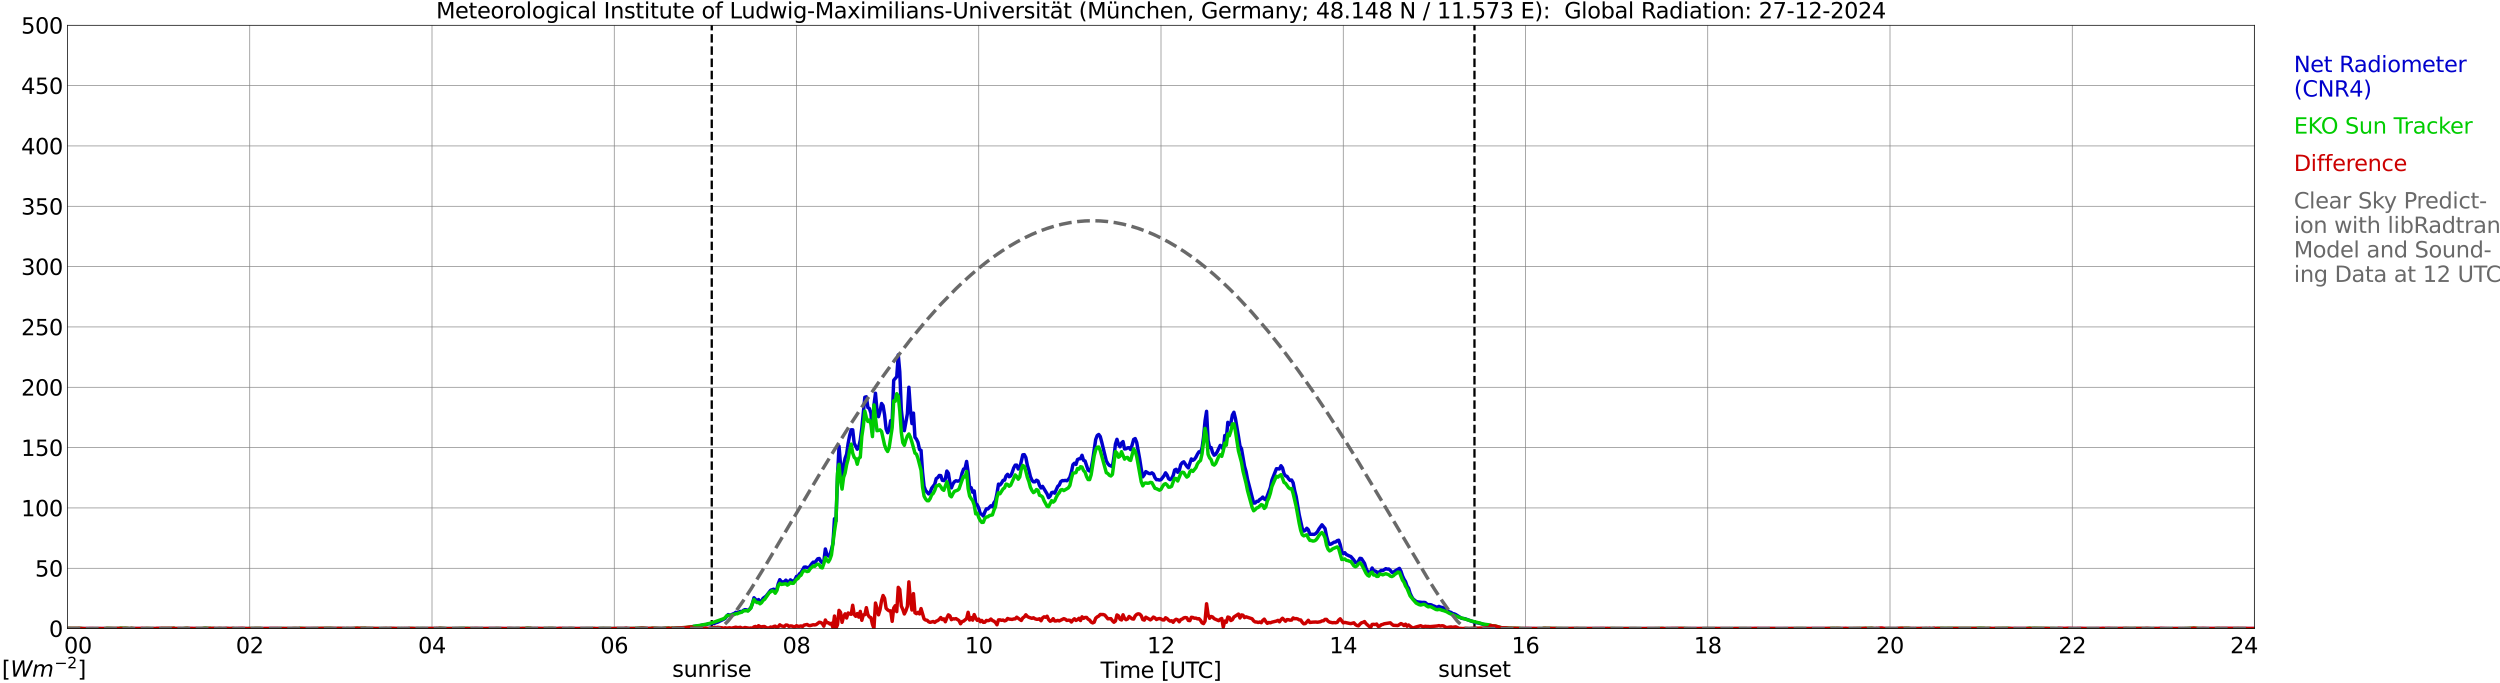 <?xml version="1.0" encoding="utf-8" standalone="no"?>
<!DOCTYPE svg PUBLIC "-//W3C//DTD SVG 1.1//EN"
  "http://www.w3.org/Graphics/SVG/1.1/DTD/svg11.dtd">
<svg xmlns:xlink="http://www.w3.org/1999/xlink" width="1085.4pt" height="296.64pt" viewBox="0 0 1085.4 296.64" xmlns="http://www.w3.org/2000/svg" version="1.1">
 <defs>
  <style type="text/css">*{stroke-linejoin: round; stroke-linecap: butt}</style>
 </defs>
 <g id="figure_1">
  <g id="patch_1">
   <path d="M 0 296.64 
L 1085.4 296.64 
L 1085.4 0 
L 0 0 
z
" style="fill: #ffffff"/>
  </g>
  <g id="axes_1">
   <g id="patch_2">
    <path d="M 29.306 272.909 
L 978.814 272.909 
L 978.814 10.976 
L 29.306 10.976 
z
" style="fill: #ffffff"/>
   </g>
   <g id="patch_3">
    <path d="M 978.814 272.909 
L 978.814 272.909 
L 978.814 10.976 
L 978.814 10.976 
z
" clip-path="url(#pbcb149ff5c)" style="fill: #d3d3d3; opacity: 0.25; stroke: #d3d3d3; stroke-linejoin: miter"/>
   </g>
   <g id="matplotlib.axis_1">
    <g id="xtick_1">
     <g id="line2d_1">
      <path d="M 29.306 272.909 
L 29.306 10.976 
" clip-path="url(#pbcb149ff5c)" style="fill: none; stroke: #808080; stroke-width: 0.3; stroke-linecap: square"/>
     </g>
     <g id="line2d_2"/>
     <g id="text_1">
      <!--    00 -->
      <g transform="translate(18.733 283.627) scale(0.095 -0.095)">
       <defs>
        <path id="DejaVuSans-20" transform="scale(0.016)"/>
        <path id="DejaVuSans-30" d="M 2034 4250 
Q 1547 4250 1301 3770 
Q 1056 3291 1056 2328 
Q 1056 1369 1301 889 
Q 1547 409 2034 409 
Q 2525 409 2770 889 
Q 3016 1369 3016 2328 
Q 3016 3291 2770 3770 
Q 2525 4250 2034 4250 
z
M 2034 4750 
Q 2819 4750 3233 4129 
Q 3647 3509 3647 2328 
Q 3647 1150 3233 529 
Q 2819 -91 2034 -91 
Q 1250 -91 836 529 
Q 422 1150 422 2328 
Q 422 3509 836 4129 
Q 1250 4750 2034 4750 
z
" transform="scale(0.016)"/>
       </defs>
       <use xlink:href="#DejaVuSans-20"/>
       <use xlink:href="#DejaVuSans-20" transform="translate(31.787 0)"/>
       <use xlink:href="#DejaVuSans-20" transform="translate(63.574 0)"/>
       <use xlink:href="#DejaVuSans-30" transform="translate(95.361 0)"/>
       <use xlink:href="#DejaVuSans-30" transform="translate(158.984 0)"/>
      </g>
     </g>
    </g>
    <g id="xtick_2">
     <g id="line2d_3">
      <path d="M 108.431 272.909 
L 108.431 10.976 
" clip-path="url(#pbcb149ff5c)" style="fill: none; stroke: #808080; stroke-width: 0.3; stroke-linecap: square"/>
     </g>
     <g id="line2d_4"/>
     <g id="text_2">
      <!-- 02 -->
      <g transform="translate(102.387 283.627) scale(0.095 -0.095)">
       <defs>
        <path id="DejaVuSans-32" d="M 1228 531 
L 3431 531 
L 3431 0 
L 469 0 
L 469 531 
Q 828 903 1448 1529 
Q 2069 2156 2228 2338 
Q 2531 2678 2651 2914 
Q 2772 3150 2772 3378 
Q 2772 3750 2511 3984 
Q 2250 4219 1831 4219 
Q 1534 4219 1204 4116 
Q 875 4013 500 3803 
L 500 4441 
Q 881 4594 1212 4672 
Q 1544 4750 1819 4750 
Q 2544 4750 2975 4387 
Q 3406 4025 3406 3419 
Q 3406 3131 3298 2873 
Q 3191 2616 2906 2266 
Q 2828 2175 2409 1742 
Q 1991 1309 1228 531 
z
" transform="scale(0.016)"/>
       </defs>
       <use xlink:href="#DejaVuSans-30"/>
       <use xlink:href="#DejaVuSans-32" transform="translate(63.623 0)"/>
      </g>
     </g>
    </g>
    <g id="xtick_3">
     <g id="line2d_5">
      <path d="M 187.557 272.909 
L 187.557 10.976 
" clip-path="url(#pbcb149ff5c)" style="fill: none; stroke: #808080; stroke-width: 0.3; stroke-linecap: square"/>
     </g>
     <g id="line2d_6"/>
     <g id="text_3">
      <!-- 04 -->
      <g transform="translate(181.513 283.627) scale(0.095 -0.095)">
       <defs>
        <path id="DejaVuSans-34" d="M 2419 4116 
L 825 1625 
L 2419 1625 
L 2419 4116 
z
M 2253 4666 
L 3047 4666 
L 3047 1625 
L 3713 1625 
L 3713 1100 
L 3047 1100 
L 3047 0 
L 2419 0 
L 2419 1100 
L 313 1100 
L 313 1709 
L 2253 4666 
z
" transform="scale(0.016)"/>
       </defs>
       <use xlink:href="#DejaVuSans-30"/>
       <use xlink:href="#DejaVuSans-34" transform="translate(63.623 0)"/>
      </g>
     </g>
    </g>
    <g id="xtick_4">
     <g id="line2d_7">
      <path d="M 266.683 272.909 
L 266.683 10.976 
" clip-path="url(#pbcb149ff5c)" style="fill: none; stroke: #808080; stroke-width: 0.3; stroke-linecap: square"/>
     </g>
     <g id="line2d_8"/>
     <g id="text_4">
      <!-- 06 -->
      <g transform="translate(260.638 283.627) scale(0.095 -0.095)">
       <defs>
        <path id="DejaVuSans-36" d="M 2113 2584 
Q 1688 2584 1439 2293 
Q 1191 2003 1191 1497 
Q 1191 994 1439 701 
Q 1688 409 2113 409 
Q 2538 409 2786 701 
Q 3034 994 3034 1497 
Q 3034 2003 2786 2293 
Q 2538 2584 2113 2584 
z
M 3366 4563 
L 3366 3988 
Q 3128 4100 2886 4159 
Q 2644 4219 2406 4219 
Q 1781 4219 1451 3797 
Q 1122 3375 1075 2522 
Q 1259 2794 1537 2939 
Q 1816 3084 2150 3084 
Q 2853 3084 3261 2657 
Q 3669 2231 3669 1497 
Q 3669 778 3244 343 
Q 2819 -91 2113 -91 
Q 1303 -91 875 529 
Q 447 1150 447 2328 
Q 447 3434 972 4092 
Q 1497 4750 2381 4750 
Q 2619 4750 2861 4703 
Q 3103 4656 3366 4563 
z
" transform="scale(0.016)"/>
       </defs>
       <use xlink:href="#DejaVuSans-30"/>
       <use xlink:href="#DejaVuSans-36" transform="translate(63.623 0)"/>
      </g>
     </g>
    </g>
    <g id="xtick_5">
     <g id="line2d_9">
      <path d="M 345.808 272.909 
L 345.808 10.976 
" clip-path="url(#pbcb149ff5c)" style="fill: none; stroke: #808080; stroke-width: 0.3; stroke-linecap: square"/>
     </g>
     <g id="line2d_10"/>
     <g id="text_5">
      <!-- 08 -->
      <g transform="translate(339.764 283.627) scale(0.095 -0.095)">
       <defs>
        <path id="DejaVuSans-38" d="M 2034 2216 
Q 1584 2216 1326 1975 
Q 1069 1734 1069 1313 
Q 1069 891 1326 650 
Q 1584 409 2034 409 
Q 2484 409 2743 651 
Q 3003 894 3003 1313 
Q 3003 1734 2745 1975 
Q 2488 2216 2034 2216 
z
M 1403 2484 
Q 997 2584 770 2862 
Q 544 3141 544 3541 
Q 544 4100 942 4425 
Q 1341 4750 2034 4750 
Q 2731 4750 3128 4425 
Q 3525 4100 3525 3541 
Q 3525 3141 3298 2862 
Q 3072 2584 2669 2484 
Q 3125 2378 3379 2068 
Q 3634 1759 3634 1313 
Q 3634 634 3220 271 
Q 2806 -91 2034 -91 
Q 1263 -91 848 271 
Q 434 634 434 1313 
Q 434 1759 690 2068 
Q 947 2378 1403 2484 
z
M 1172 3481 
Q 1172 3119 1398 2916 
Q 1625 2713 2034 2713 
Q 2441 2713 2670 2916 
Q 2900 3119 2900 3481 
Q 2900 3844 2670 4047 
Q 2441 4250 2034 4250 
Q 1625 4250 1398 4047 
Q 1172 3844 1172 3481 
z
" transform="scale(0.016)"/>
       </defs>
       <use xlink:href="#DejaVuSans-30"/>
       <use xlink:href="#DejaVuSans-38" transform="translate(63.623 0)"/>
      </g>
     </g>
    </g>
    <g id="xtick_6">
     <g id="line2d_11">
      <path d="M 424.934 272.909 
L 424.934 10.976 
" clip-path="url(#pbcb149ff5c)" style="fill: none; stroke: #808080; stroke-width: 0.3; stroke-linecap: square"/>
     </g>
     <g id="line2d_12"/>
     <g id="text_6">
      <!-- 10 -->
      <g transform="translate(418.89 283.627) scale(0.095 -0.095)">
       <defs>
        <path id="DejaVuSans-31" d="M 794 531 
L 1825 531 
L 1825 4091 
L 703 3866 
L 703 4441 
L 1819 4666 
L 2450 4666 
L 2450 531 
L 3481 531 
L 3481 0 
L 794 0 
L 794 531 
z
" transform="scale(0.016)"/>
       </defs>
       <use xlink:href="#DejaVuSans-31"/>
       <use xlink:href="#DejaVuSans-30" transform="translate(63.623 0)"/>
      </g>
     </g>
    </g>
    <g id="xtick_7">
     <g id="line2d_13">
      <path d="M 504.06 272.909 
L 504.06 10.976 
" clip-path="url(#pbcb149ff5c)" style="fill: none; stroke: #808080; stroke-width: 0.3; stroke-linecap: square"/>
     </g>
     <g id="line2d_14"/>
     <g id="text_7">
      <!-- 12 -->
      <g transform="translate(498.015 283.627) scale(0.095 -0.095)">
       <use xlink:href="#DejaVuSans-31"/>
       <use xlink:href="#DejaVuSans-32" transform="translate(63.623 0)"/>
      </g>
     </g>
    </g>
    <g id="xtick_8">
     <g id="line2d_15">
      <path d="M 583.185 272.909 
L 583.185 10.976 
" clip-path="url(#pbcb149ff5c)" style="fill: none; stroke: #808080; stroke-width: 0.3; stroke-linecap: square"/>
     </g>
     <g id="line2d_16"/>
     <g id="text_8">
      <!-- 14 -->
      <g transform="translate(577.141 283.627) scale(0.095 -0.095)">
       <use xlink:href="#DejaVuSans-31"/>
       <use xlink:href="#DejaVuSans-34" transform="translate(63.623 0)"/>
      </g>
     </g>
    </g>
    <g id="xtick_9">
     <g id="line2d_17">
      <path d="M 662.311 272.909 
L 662.311 10.976 
" clip-path="url(#pbcb149ff5c)" style="fill: none; stroke: #808080; stroke-width: 0.3; stroke-linecap: square"/>
     </g>
     <g id="line2d_18"/>
     <g id="text_9">
      <!-- 16 -->
      <g transform="translate(656.267 283.627) scale(0.095 -0.095)">
       <use xlink:href="#DejaVuSans-31"/>
       <use xlink:href="#DejaVuSans-36" transform="translate(63.623 0)"/>
      </g>
     </g>
    </g>
    <g id="xtick_10">
     <g id="line2d_19">
      <path d="M 741.437 272.909 
L 741.437 10.976 
" clip-path="url(#pbcb149ff5c)" style="fill: none; stroke: #808080; stroke-width: 0.3; stroke-linecap: square"/>
     </g>
     <g id="line2d_20"/>
     <g id="text_10">
      <!-- 18 -->
      <g transform="translate(735.392 283.627) scale(0.095 -0.095)">
       <use xlink:href="#DejaVuSans-31"/>
       <use xlink:href="#DejaVuSans-38" transform="translate(63.623 0)"/>
      </g>
     </g>
    </g>
    <g id="xtick_11">
     <g id="line2d_21">
      <path d="M 820.562 272.909 
L 820.562 10.976 
" clip-path="url(#pbcb149ff5c)" style="fill: none; stroke: #808080; stroke-width: 0.3; stroke-linecap: square"/>
     </g>
     <g id="line2d_22"/>
     <g id="text_11">
      <!-- 20 -->
      <g transform="translate(814.518 283.627) scale(0.095 -0.095)">
       <use xlink:href="#DejaVuSans-32"/>
       <use xlink:href="#DejaVuSans-30" transform="translate(63.623 0)"/>
      </g>
     </g>
    </g>
    <g id="xtick_12">
     <g id="line2d_23">
      <path d="M 899.688 272.909 
L 899.688 10.976 
" clip-path="url(#pbcb149ff5c)" style="fill: none; stroke: #808080; stroke-width: 0.3; stroke-linecap: square"/>
     </g>
     <g id="line2d_24"/>
     <g id="text_12">
      <!-- 22 -->
      <g transform="translate(893.644 283.627) scale(0.095 -0.095)">
       <use xlink:href="#DejaVuSans-32"/>
       <use xlink:href="#DejaVuSans-32" transform="translate(63.623 0)"/>
      </g>
     </g>
    </g>
    <g id="xtick_13">
     <g id="line2d_25">
      <path d="M 978.814 272.909 
L 978.814 10.976 
" clip-path="url(#pbcb149ff5c)" style="fill: none; stroke: #808080; stroke-width: 0.3; stroke-linecap: square"/>
     </g>
     <g id="line2d_26"/>
     <g id="text_13">
      <!-- 24    -->
      <g transform="translate(968.241 283.627) scale(0.095 -0.095)">
       <use xlink:href="#DejaVuSans-32"/>
       <use xlink:href="#DejaVuSans-34" transform="translate(63.623 0)"/>
       <use xlink:href="#DejaVuSans-20" transform="translate(127.246 0)"/>
       <use xlink:href="#DejaVuSans-20" transform="translate(159.033 0)"/>
       <use xlink:href="#DejaVuSans-20" transform="translate(190.82 0)"/>
      </g>
     </g>
    </g>
    <g id="text_14">
     <!-- Time [UTC] -->
     <g transform="translate(477.806 294.322) scale(0.095 -0.095)">
      <defs>
       <path id="DejaVuSans-54" d="M -19 4666 
L 3928 4666 
L 3928 4134 
L 2272 4134 
L 2272 0 
L 1638 0 
L 1638 4134 
L -19 4134 
L -19 4666 
z
" transform="scale(0.016)"/>
       <path id="DejaVuSans-69" d="M 603 3500 
L 1178 3500 
L 1178 0 
L 603 0 
L 603 3500 
z
M 603 4863 
L 1178 4863 
L 1178 4134 
L 603 4134 
L 603 4863 
z
" transform="scale(0.016)"/>
       <path id="DejaVuSans-6d" d="M 3328 2828 
Q 3544 3216 3844 3400 
Q 4144 3584 4550 3584 
Q 5097 3584 5394 3201 
Q 5691 2819 5691 2113 
L 5691 0 
L 5113 0 
L 5113 2094 
Q 5113 2597 4934 2840 
Q 4756 3084 4391 3084 
Q 3944 3084 3684 2787 
Q 3425 2491 3425 1978 
L 3425 0 
L 2847 0 
L 2847 2094 
Q 2847 2600 2669 2842 
Q 2491 3084 2119 3084 
Q 1678 3084 1418 2786 
Q 1159 2488 1159 1978 
L 1159 0 
L 581 0 
L 581 3500 
L 1159 3500 
L 1159 2956 
Q 1356 3278 1631 3431 
Q 1906 3584 2284 3584 
Q 2666 3584 2933 3390 
Q 3200 3197 3328 2828 
z
" transform="scale(0.016)"/>
       <path id="DejaVuSans-65" d="M 3597 1894 
L 3597 1613 
L 953 1613 
Q 991 1019 1311 708 
Q 1631 397 2203 397 
Q 2534 397 2845 478 
Q 3156 559 3463 722 
L 3463 178 
Q 3153 47 2828 -22 
Q 2503 -91 2169 -91 
Q 1331 -91 842 396 
Q 353 884 353 1716 
Q 353 2575 817 3079 
Q 1281 3584 2069 3584 
Q 2775 3584 3186 3129 
Q 3597 2675 3597 1894 
z
M 3022 2063 
Q 3016 2534 2758 2815 
Q 2500 3097 2075 3097 
Q 1594 3097 1305 2825 
Q 1016 2553 972 2059 
L 3022 2063 
z
" transform="scale(0.016)"/>
       <path id="DejaVuSans-5b" d="M 550 4863 
L 1875 4863 
L 1875 4416 
L 1125 4416 
L 1125 -397 
L 1875 -397 
L 1875 -844 
L 550 -844 
L 550 4863 
z
" transform="scale(0.016)"/>
       <path id="DejaVuSans-55" d="M 556 4666 
L 1191 4666 
L 1191 1831 
Q 1191 1081 1462 751 
Q 1734 422 2344 422 
Q 2950 422 3222 751 
Q 3494 1081 3494 1831 
L 3494 4666 
L 4128 4666 
L 4128 1753 
Q 4128 841 3676 375 
Q 3225 -91 2344 -91 
Q 1459 -91 1007 375 
Q 556 841 556 1753 
L 556 4666 
z
" transform="scale(0.016)"/>
       <path id="DejaVuSans-43" d="M 4122 4306 
L 4122 3641 
Q 3803 3938 3442 4084 
Q 3081 4231 2675 4231 
Q 1875 4231 1450 3742 
Q 1025 3253 1025 2328 
Q 1025 1406 1450 917 
Q 1875 428 2675 428 
Q 3081 428 3442 575 
Q 3803 722 4122 1019 
L 4122 359 
Q 3791 134 3420 21 
Q 3050 -91 2638 -91 
Q 1578 -91 968 557 
Q 359 1206 359 2328 
Q 359 3453 968 4101 
Q 1578 4750 2638 4750 
Q 3056 4750 3426 4639 
Q 3797 4528 4122 4306 
z
" transform="scale(0.016)"/>
       <path id="DejaVuSans-5d" d="M 1947 4863 
L 1947 -844 
L 622 -844 
L 622 -397 
L 1369 -397 
L 1369 4416 
L 622 4416 
L 622 4863 
L 1947 4863 
z
" transform="scale(0.016)"/>
      </defs>
      <use xlink:href="#DejaVuSans-54"/>
      <use xlink:href="#DejaVuSans-69" transform="translate(57.959 0)"/>
      <use xlink:href="#DejaVuSans-6d" transform="translate(85.742 0)"/>
      <use xlink:href="#DejaVuSans-65" transform="translate(183.154 0)"/>
      <use xlink:href="#DejaVuSans-20" transform="translate(244.678 0)"/>
      <use xlink:href="#DejaVuSans-5b" transform="translate(276.465 0)"/>
      <use xlink:href="#DejaVuSans-55" transform="translate(315.479 0)"/>
      <use xlink:href="#DejaVuSans-54" transform="translate(388.672 0)"/>
      <use xlink:href="#DejaVuSans-43" transform="translate(443.881 0)"/>
      <use xlink:href="#DejaVuSans-5d" transform="translate(513.705 0)"/>
     </g>
    </g>
   </g>
   <g id="matplotlib.axis_2">
    <g id="ytick_1">
     <g id="line2d_27">
      <path d="M 29.306 272.909 
L 978.814 272.909 
" clip-path="url(#pbcb149ff5c)" style="fill: none; stroke: #808080; stroke-width: 0.3; stroke-linecap: square"/>
     </g>
     <g id="line2d_28"/>
     <g id="text_15">
      <!-- 0 -->
      <g transform="translate(21.261 276.518) scale(0.095 -0.095)">
       <use xlink:href="#DejaVuSans-30"/>
      </g>
     </g>
    </g>
    <g id="ytick_2">
     <g id="line2d_29">
      <path d="M 29.306 246.715 
L 978.814 246.715 
" clip-path="url(#pbcb149ff5c)" style="fill: none; stroke: #808080; stroke-width: 0.3; stroke-linecap: square"/>
     </g>
     <g id="line2d_30"/>
     <g id="text_16">
      <!-- 50 -->
      <g transform="translate(15.217 250.325) scale(0.095 -0.095)">
       <defs>
        <path id="DejaVuSans-35" d="M 691 4666 
L 3169 4666 
L 3169 4134 
L 1269 4134 
L 1269 2991 
Q 1406 3038 1543 3061 
Q 1681 3084 1819 3084 
Q 2600 3084 3056 2656 
Q 3513 2228 3513 1497 
Q 3513 744 3044 326 
Q 2575 -91 1722 -91 
Q 1428 -91 1123 -41 
Q 819 9 494 109 
L 494 744 
Q 775 591 1075 516 
Q 1375 441 1709 441 
Q 2250 441 2565 725 
Q 2881 1009 2881 1497 
Q 2881 1984 2565 2268 
Q 2250 2553 1709 2553 
Q 1456 2553 1204 2497 
Q 953 2441 691 2322 
L 691 4666 
z
" transform="scale(0.016)"/>
       </defs>
       <use xlink:href="#DejaVuSans-35"/>
       <use xlink:href="#DejaVuSans-30" transform="translate(63.623 0)"/>
      </g>
     </g>
    </g>
    <g id="ytick_3">
     <g id="line2d_31">
      <path d="M 29.306 220.522 
L 978.814 220.522 
" clip-path="url(#pbcb149ff5c)" style="fill: none; stroke: #808080; stroke-width: 0.3; stroke-linecap: square"/>
     </g>
     <g id="line2d_32"/>
     <g id="text_17">
      <!-- 100 -->
      <g transform="translate(9.173 224.131) scale(0.095 -0.095)">
       <use xlink:href="#DejaVuSans-31"/>
       <use xlink:href="#DejaVuSans-30" transform="translate(63.623 0)"/>
       <use xlink:href="#DejaVuSans-30" transform="translate(127.246 0)"/>
      </g>
     </g>
    </g>
    <g id="ytick_4">
     <g id="line2d_33">
      <path d="M 29.306 194.329 
L 978.814 194.329 
" clip-path="url(#pbcb149ff5c)" style="fill: none; stroke: #808080; stroke-width: 0.3; stroke-linecap: square"/>
     </g>
     <g id="line2d_34"/>
     <g id="text_18">
      <!-- 150 -->
      <g transform="translate(9.173 197.938) scale(0.095 -0.095)">
       <use xlink:href="#DejaVuSans-31"/>
       <use xlink:href="#DejaVuSans-35" transform="translate(63.623 0)"/>
       <use xlink:href="#DejaVuSans-30" transform="translate(127.246 0)"/>
      </g>
     </g>
    </g>
    <g id="ytick_5">
     <g id="line2d_35">
      <path d="M 29.306 168.136 
L 978.814 168.136 
" clip-path="url(#pbcb149ff5c)" style="fill: none; stroke: #808080; stroke-width: 0.3; stroke-linecap: square"/>
     </g>
     <g id="line2d_36"/>
     <g id="text_19">
      <!-- 200 -->
      <g transform="translate(9.173 171.745) scale(0.095 -0.095)">
       <use xlink:href="#DejaVuSans-32"/>
       <use xlink:href="#DejaVuSans-30" transform="translate(63.623 0)"/>
       <use xlink:href="#DejaVuSans-30" transform="translate(127.246 0)"/>
      </g>
     </g>
    </g>
    <g id="ytick_6">
     <g id="line2d_37">
      <path d="M 29.306 141.942 
L 978.814 141.942 
" clip-path="url(#pbcb149ff5c)" style="fill: none; stroke: #808080; stroke-width: 0.3; stroke-linecap: square"/>
     </g>
     <g id="line2d_38"/>
     <g id="text_20">
      <!-- 250 -->
      <g transform="translate(9.173 145.551) scale(0.095 -0.095)">
       <use xlink:href="#DejaVuSans-32"/>
       <use xlink:href="#DejaVuSans-35" transform="translate(63.623 0)"/>
       <use xlink:href="#DejaVuSans-30" transform="translate(127.246 0)"/>
      </g>
     </g>
    </g>
    <g id="ytick_7">
     <g id="line2d_39">
      <path d="M 29.306 115.749 
L 978.814 115.749 
" clip-path="url(#pbcb149ff5c)" style="fill: none; stroke: #808080; stroke-width: 0.3; stroke-linecap: square"/>
     </g>
     <g id="line2d_40"/>
     <g id="text_21">
      <!-- 300 -->
      <g transform="translate(9.173 119.358) scale(0.095 -0.095)">
       <defs>
        <path id="DejaVuSans-33" d="M 2597 2516 
Q 3050 2419 3304 2112 
Q 3559 1806 3559 1356 
Q 3559 666 3084 287 
Q 2609 -91 1734 -91 
Q 1441 -91 1130 -33 
Q 819 25 488 141 
L 488 750 
Q 750 597 1062 519 
Q 1375 441 1716 441 
Q 2309 441 2620 675 
Q 2931 909 2931 1356 
Q 2931 1769 2642 2001 
Q 2353 2234 1838 2234 
L 1294 2234 
L 1294 2753 
L 1863 2753 
Q 2328 2753 2575 2939 
Q 2822 3125 2822 3475 
Q 2822 3834 2567 4026 
Q 2313 4219 1838 4219 
Q 1578 4219 1281 4162 
Q 984 4106 628 3988 
L 628 4550 
Q 988 4650 1302 4700 
Q 1616 4750 1894 4750 
Q 2613 4750 3031 4423 
Q 3450 4097 3450 3541 
Q 3450 3153 3228 2886 
Q 3006 2619 2597 2516 
z
" transform="scale(0.016)"/>
       </defs>
       <use xlink:href="#DejaVuSans-33"/>
       <use xlink:href="#DejaVuSans-30" transform="translate(63.623 0)"/>
       <use xlink:href="#DejaVuSans-30" transform="translate(127.246 0)"/>
      </g>
     </g>
    </g>
    <g id="ytick_8">
     <g id="line2d_41">
      <path d="M 29.306 89.556 
L 978.814 89.556 
" clip-path="url(#pbcb149ff5c)" style="fill: none; stroke: #808080; stroke-width: 0.3; stroke-linecap: square"/>
     </g>
     <g id="line2d_42"/>
     <g id="text_22">
      <!-- 350 -->
      <g transform="translate(9.173 93.165) scale(0.095 -0.095)">
       <use xlink:href="#DejaVuSans-33"/>
       <use xlink:href="#DejaVuSans-35" transform="translate(63.623 0)"/>
       <use xlink:href="#DejaVuSans-30" transform="translate(127.246 0)"/>
      </g>
     </g>
    </g>
    <g id="ytick_9">
     <g id="line2d_43">
      <path d="M 29.306 63.362 
L 978.814 63.362 
" clip-path="url(#pbcb149ff5c)" style="fill: none; stroke: #808080; stroke-width: 0.3; stroke-linecap: square"/>
     </g>
     <g id="line2d_44"/>
     <g id="text_23">
      <!-- 400 -->
      <g transform="translate(9.173 66.972) scale(0.095 -0.095)">
       <use xlink:href="#DejaVuSans-34"/>
       <use xlink:href="#DejaVuSans-30" transform="translate(63.623 0)"/>
       <use xlink:href="#DejaVuSans-30" transform="translate(127.246 0)"/>
      </g>
     </g>
    </g>
    <g id="ytick_10">
     <g id="line2d_45">
      <path d="M 29.306 37.169 
L 978.814 37.169 
" clip-path="url(#pbcb149ff5c)" style="fill: none; stroke: #808080; stroke-width: 0.3; stroke-linecap: square"/>
     </g>
     <g id="line2d_46"/>
     <g id="text_24">
      <!-- 450 -->
      <g transform="translate(9.173 40.778) scale(0.095 -0.095)">
       <use xlink:href="#DejaVuSans-34"/>
       <use xlink:href="#DejaVuSans-35" transform="translate(63.623 0)"/>
       <use xlink:href="#DejaVuSans-30" transform="translate(127.246 0)"/>
      </g>
     </g>
    </g>
    <g id="ytick_11">
     <g id="line2d_47">
      <path d="M 29.306 10.976 
L 978.814 10.976 
" clip-path="url(#pbcb149ff5c)" style="fill: none; stroke: #808080; stroke-width: 0.3; stroke-linecap: square"/>
     </g>
     <g id="line2d_48"/>
     <g id="text_25">
      <!-- 500 -->
      <g transform="translate(9.173 14.585) scale(0.095 -0.095)">
       <use xlink:href="#DejaVuSans-35"/>
       <use xlink:href="#DejaVuSans-30" transform="translate(63.623 0)"/>
       <use xlink:href="#DejaVuSans-30" transform="translate(127.246 0)"/>
      </g>
     </g>
    </g>
   </g>
   <g id="line2d_49">
    <path d="M 309.015 272.909 
L 309.015 10.976 
" clip-path="url(#pbcb149ff5c)" style="fill: none; stroke-dasharray: 3.7,1.6; stroke-dashoffset: 0; stroke: #000000"/>
   </g>
   <g id="line2d_50">
    <path d="M 640.156 272.909 
L 640.156 10.976 
" clip-path="url(#pbcb149ff5c)" style="fill: none; stroke-dasharray: 3.7,1.6; stroke-dashoffset: 0; stroke: #000000"/>
   </g>
   <g id="line2d_51">
    <path d="M 29.306 272.909 
L 300.311 272.909 
L 300.971 271.976 
L 301.63 272.013 
L 302.289 271.856 
L 303.608 271.73 
L 305.586 271.206 
L 306.246 271.248 
L 306.905 271.122 
L 307.564 270.798 
L 308.224 270.84 
L 309.543 270.677 
L 310.202 270.635 
L 310.861 270.316 
L 311.521 270.153 
L 314.818 268.529 
L 315.477 267.56 
L 316.136 266.832 
L 316.796 267.073 
L 317.455 266.989 
L 318.114 266.586 
L 318.774 266.381 
L 319.433 265.858 
L 320.093 266.062 
L 321.411 265.454 
L 322.071 265.575 
L 322.73 265.004 
L 323.39 264.684 
L 324.049 264.763 
L 324.708 265.046 
L 325.368 264.558 
L 326.027 263.71 
L 326.686 262.049 
L 327.346 259.534 
L 328.005 260.226 
L 328.665 261.195 
L 329.324 260.305 
L 329.983 261.279 
L 330.643 260.912 
L 331.302 259.781 
L 332.621 258.806 
L 334.599 256.255 
L 335.918 255.81 
L 336.577 256.496 
L 337.236 256.014 
L 337.896 253.379 
L 338.555 251.677 
L 339.215 252.567 
L 339.874 252.651 
L 340.533 252.567 
L 341.193 251.881 
L 341.852 252.525 
L 342.512 252.651 
L 343.171 251.755 
L 343.83 252.164 
L 344.49 252.405 
L 345.149 251.635 
L 345.808 250.257 
L 346.468 250.178 
L 347.127 249.125 
L 347.787 248.596 
L 349.105 246.249 
L 349.765 246.165 
L 351.083 246.611 
L 352.402 244.788 
L 353.062 244.059 
L 353.721 244.3 
L 355.04 242.603 
L 355.699 242.477 
L 356.359 243.735 
L 357.018 244.384 
L 357.677 243.656 
L 358.337 238.349 
L 358.996 240.738 
L 359.655 241.424 
L 360.315 240.859 
L 360.974 238.632 
L 361.634 235.955 
L 362.293 225.221 
L 362.952 226.112 
L 363.612 207.069 
L 364.271 193.7 
L 365.59 209.621 
L 366.249 202.124 
L 366.909 198.965 
L 367.568 197.184 
L 368.227 192.485 
L 368.887 189.08 
L 369.546 186.607 
L 370.206 186.607 
L 370.865 192.485 
L 372.184 195.036 
L 372.843 193.983 
L 373.502 191.023 
L 374.162 185.921 
L 375.481 172.468 
L 376.14 172.264 
L 376.799 176.926 
L 377.459 177.371 
L 378.118 179.399 
L 378.777 187.66 
L 379.437 175.915 
L 380.096 170.729 
L 380.756 178.22 
L 381.415 180.897 
L 382.074 178.424 
L 382.734 175.182 
L 383.393 176.114 
L 384.053 180.127 
L 384.712 186.204 
L 385.371 187.864 
L 386.031 186.691 
L 386.69 182.636 
L 387.349 182.516 
L 388.009 165.097 
L 389.328 163.557 
L 389.987 154.075 
L 390.646 161.409 
L 391.306 177.817 
L 391.965 183.893 
L 392.624 186.974 
L 393.943 179.682 
L 394.603 168.136 
L 395.262 177.654 
L 395.921 183.893 
L 396.581 179.357 
L 397.24 189.85 
L 397.899 190.698 
L 398.559 192.076 
L 399.218 195.157 
L 399.878 195.523 
L 400.537 205 
L 401.196 211.203 
L 401.856 212.905 
L 403.175 214.445 
L 403.834 213.754 
L 404.493 211.973 
L 405.812 210.27 
L 406.471 207.797 
L 407.131 207.352 
L 407.79 206.42 
L 408.45 206.504 
L 409.109 208.526 
L 409.768 208.651 
L 410.428 207.96 
L 411.087 204.518 
L 411.746 205.451 
L 412.406 209.621 
L 413.065 211.81 
L 413.725 210.108 
L 414.384 209.133 
L 415.043 208.73 
L 415.703 208.892 
L 416.362 208.809 
L 417.022 208.201 
L 417.681 205.451 
L 418.34 203.664 
L 419 203.339 
L 419.659 200.343 
L 420.318 205.042 
L 420.978 211.648 
L 421.637 211.726 
L 422.297 213.712 
L 422.956 213.146 
L 423.615 218.537 
L 424.275 219.181 
L 424.934 220.601 
L 425.593 223.031 
L 426.253 223.278 
L 426.912 224.043 
L 427.572 222.303 
L 428.231 220.926 
L 428.89 220.967 
L 430.209 219.59 
L 430.869 220.035 
L 431.528 218.291 
L 432.187 217.358 
L 432.847 214.283 
L 433.506 210.186 
L 434.165 210.553 
L 434.825 209.741 
L 435.484 208.568 
L 436.144 208.447 
L 436.803 206.624 
L 437.462 205.933 
L 438.122 206.985 
L 438.781 206.624 
L 439.44 205.162 
L 440.1 203.177 
L 440.759 201.962 
L 441.419 201.925 
L 442.078 203.627 
L 442.737 203.219 
L 444.056 197.467 
L 444.716 197.388 
L 445.375 198.64 
L 446.034 202.004 
L 446.694 204.151 
L 447.353 206.907 
L 448.012 208.489 
L 448.672 209.175 
L 449.331 209.175 
L 449.991 208.489 
L 450.65 208.85 
L 451.309 210.757 
L 451.969 211.852 
L 452.628 211.161 
L 454.606 214.445 
L 455.266 216.064 
L 455.925 215.373 
L 456.584 213.874 
L 457.244 213.712 
L 457.903 214.121 
L 459.222 211.161 
L 459.881 210.595 
L 460.541 209.097 
L 461.2 208.651 
L 461.859 208.688 
L 462.519 208.568 
L 463.178 208.73 
L 463.838 208.164 
L 464.497 207.19 
L 465.156 204.921 
L 465.816 201.763 
L 466.475 201.113 
L 467.134 201.642 
L 467.794 199.531 
L 468.453 199.211 
L 469.113 199.127 
L 469.772 197.671 
L 470.431 199.856 
L 471.091 200.139 
L 472.409 204.109 
L 473.069 204.518 
L 473.728 203.303 
L 474.388 199.777 
L 475.706 190.824 
L 476.366 189.08 
L 477.025 188.634 
L 477.685 189.525 
L 478.344 191.998 
L 479.663 197.467 
L 480.322 200.102 
L 480.981 201.317 
L 481.641 202.045 
L 482.96 202.569 
L 483.619 198.441 
L 484.278 192.81 
L 484.938 190.74 
L 485.597 192.972 
L 486.256 193.983 
L 486.916 192.364 
L 487.575 191.715 
L 488.235 194.916 
L 488.894 194.832 
L 489.553 194.428 
L 490.213 194.386 
L 490.872 195.198 
L 491.532 193.171 
L 492.191 190.782 
L 492.85 190.416 
L 493.51 192.076 
L 494.828 199.41 
L 495.488 203.664 
L 496.147 207.027 
L 496.807 206.137 
L 497.466 204.759 
L 498.785 205.571 
L 499.444 205.65 
L 500.103 205.288 
L 500.763 205.77 
L 501.422 207.352 
L 502.082 208.243 
L 502.741 208.243 
L 503.4 208.447 
L 504.06 208.243 
L 505.379 206.54 
L 506.038 205.288 
L 506.697 206.221 
L 507.357 207.839 
L 508.016 208.243 
L 508.675 207.719 
L 509.335 206.504 
L 509.994 204.073 
L 510.654 203.748 
L 511.313 205.042 
L 511.972 204.314 
L 512.632 201.721 
L 513.291 200.872 
L 513.95 200.505 
L 515.269 202.449 
L 515.929 203.14 
L 517.247 199.248 
L 517.907 199.856 
L 518.566 199.41 
L 519.226 198.478 
L 519.885 197.184 
L 520.544 196.168 
L 521.204 196.33 
L 521.863 194.591 
L 522.522 189.85 
L 523.182 182.72 
L 523.841 178.587 
L 524.501 191.186 
L 525.16 194.308 
L 525.819 194.308 
L 526.479 196.534 
L 527.138 197.629 
L 527.797 197.226 
L 528.457 196.168 
L 529.776 193.375 
L 530.435 193.737 
L 531.094 195.078 
L 531.754 189.08 
L 532.413 190.536 
L 533.073 183.37 
L 533.732 184.381 
L 534.391 183.689 
L 535.051 180.205 
L 535.71 178.99 
L 536.369 181.667 
L 537.688 189.483 
L 538.348 193.658 
L 539.007 194.832 
L 540.326 202.449 
L 540.985 204.717 
L 541.644 208.164 
L 542.963 213.267 
L 544.282 218.411 
L 544.941 218.374 
L 545.601 217.683 
L 546.26 217.683 
L 546.919 216.876 
L 547.579 216.509 
L 548.238 215.818 
L 548.898 216.63 
L 549.557 216.997 
L 551.535 211.648 
L 552.195 208.489 
L 554.173 203.502 
L 555.491 203.586 
L 556.151 202.208 
L 556.81 203.14 
L 557.47 205.65 
L 558.129 206.624 
L 558.788 206.828 
L 559.448 207.881 
L 560.107 208.568 
L 560.766 208.405 
L 561.426 209.621 
L 562.085 212.984 
L 562.745 215.577 
L 564.063 223.477 
L 565.382 229.433 
L 566.042 230.57 
L 566.701 230.282 
L 567.36 229.355 
L 568.02 229.999 
L 568.679 231.948 
L 570.657 231.984 
L 571.317 231.581 
L 571.976 230.853 
L 572.635 229.674 
L 573.954 227.851 
L 575.273 229.475 
L 575.932 232.754 
L 576.592 235.227 
L 577.251 236.364 
L 577.91 236.201 
L 579.229 235.389 
L 579.889 235.306 
L 580.548 234.74 
L 581.207 234.541 
L 581.867 236.526 
L 582.526 239.481 
L 583.185 240.335 
L 583.845 239.968 
L 584.504 240.738 
L 585.823 241.388 
L 586.482 241.629 
L 587.801 243.169 
L 588.46 244.3 
L 589.12 244.342 
L 589.779 243.614 
L 590.439 242.399 
L 591.098 242.519 
L 592.417 244.589 
L 593.076 246.731 
L 593.736 248.109 
L 594.395 249.167 
L 595.054 248.313 
L 595.714 246.611 
L 596.373 247.789 
L 597.032 247.91 
L 597.692 248.271 
L 598.351 249.246 
L 599.011 248.151 
L 599.67 247.664 
L 600.329 247.748 
L 601.648 246.894 
L 602.307 247.098 
L 602.967 247.056 
L 603.626 247.627 
L 604.286 248.434 
L 604.945 248.554 
L 605.604 247.947 
L 607.582 246.773 
L 608.242 248.03 
L 608.901 250.016 
L 609.561 251.472 
L 610.22 252.525 
L 610.879 254.432 
L 611.539 255.406 
L 612.198 257.591 
L 612.858 259.011 
L 613.517 260.064 
L 614.836 261.117 
L 615.495 261.321 
L 617.473 261.562 
L 618.133 261.52 
L 618.792 261.604 
L 619.451 262.211 
L 620.111 262.536 
L 620.77 262.494 
L 621.429 262.615 
L 622.089 262.982 
L 622.748 263.181 
L 623.408 263.547 
L 624.067 263.589 
L 624.726 263.264 
L 625.386 263.589 
L 626.045 263.71 
L 626.705 263.951 
L 628.023 265.166 
L 629.342 265.695 
L 630.001 265.899 
L 630.661 266.381 
L 631.32 266.507 
L 631.98 266.79 
L 634.617 268.451 
L 635.936 268.613 
L 640.552 270.274 
L 641.87 270.478 
L 644.508 271.206 
L 646.486 271.568 
L 647.145 272.909 
L 978.154 272.909 
L 978.154 272.909 
" clip-path="url(#pbcb149ff5c)" style="fill: none; stroke: #0000cc; stroke-width: 1.5; stroke-linecap: square"/>
   </g>
   <g id="line2d_52">
    <path d="M 28.646 272.905 
L 29.965 272.83 
L 32.603 272.859 
L 35.24 272.848 
L 37.218 273.009 
L 39.197 273.041 
L 40.515 272.927 
L 43.153 272.935 
L 44.472 272.985 
L 45.79 272.909 
L 46.45 272.783 
L 49.747 272.918 
L 51.725 272.881 
L 52.384 272.676 
L 53.703 272.774 
L 54.362 272.728 
L 56.34 272.917 
L 57 272.799 
L 58.319 272.949 
L 60.956 272.963 
L 61.615 273.035 
L 63.594 272.858 
L 69.528 272.985 
L 70.187 272.865 
L 74.144 272.898 
L 75.462 272.746 
L 76.122 272.906 
L 78.1 272.971 
L 81.397 272.787 
L 82.056 273.041 
L 86.013 272.905 
L 87.991 272.903 
L 88.65 272.722 
L 89.309 272.713 
L 89.969 272.817 
L 91.288 272.807 
L 93.266 272.961 
L 95.903 272.899 
L 97.222 272.961 
L 99.2 272.923 
L 101.838 272.921 
L 105.135 273.046 
L 107.113 272.903 
L 113.047 272.837 
L 114.366 272.992 
L 117.663 272.955 
L 118.982 273.038 
L 120.96 272.93 
L 122.278 272.876 
L 126.235 272.944 
L 128.213 272.87 
L 129.532 272.949 
L 130.191 272.778 
L 131.51 272.852 
L 132.829 272.931 
L 133.488 273.006 
L 136.125 272.92 
L 143.379 272.805 
L 146.016 273.028 
L 146.676 272.859 
L 147.994 272.882 
L 149.313 273.006 
L 150.632 272.856 
L 151.951 272.977 
L 153.269 272.9 
L 155.247 272.753 
L 155.907 272.859 
L 158.544 272.755 
L 159.204 272.887 
L 172.391 272.927 
L 173.71 272.906 
L 176.348 272.967 
L 178.985 272.849 
L 180.304 272.934 
L 182.941 272.885 
L 185.579 272.95 
L 186.238 272.889 
L 187.557 272.924 
L 188.876 272.953 
L 189.535 273.021 
L 190.854 272.784 
L 193.492 272.911 
L 198.767 272.899 
L 200.085 272.827 
L 202.723 272.816 
L 206.679 273.032 
L 208.657 272.922 
L 209.976 272.93 
L 212.614 272.976 
L 214.592 272.974 
L 215.91 272.87 
L 217.229 272.983 
L 227.779 272.885 
L 229.098 272.693 
L 231.076 272.902 
L 232.395 272.974 
L 233.054 272.925 
L 233.714 273.008 
L 236.351 272.887 
L 239.648 272.846 
L 242.945 273.028 
L 248.22 272.89 
L 250.198 272.965 
L 258.111 272.884 
L 258.77 272.952 
L 261.408 272.859 
L 270.639 272.952 
L 271.958 273.12 
L 272.617 272.929 
L 277.233 272.791 
L 279.211 272.716 
L 281.189 273.01 
L 283.167 272.745 
L 287.124 272.934 
L 289.102 272.739 
L 290.42 272.71 
L 291.08 272.843 
L 291.739 272.731 
L 292.399 272.758 
L 293.717 272.651 
L 297.674 272.453 
L 299.652 272.204 
L 300.311 272.187 
L 301.63 271.817 
L 303.608 271.564 
L 306.905 270.944 
L 308.224 270.596 
L 308.883 270.495 
L 314.158 268.618 
L 314.818 268.17 
L 315.477 267.364 
L 316.136 267.12 
L 316.796 267.426 
L 318.114 266.868 
L 318.774 266.821 
L 319.433 266.465 
L 320.093 266.487 
L 320.752 266.158 
L 322.071 265.779 
L 322.73 265.239 
L 324.049 265.113 
L 324.708 265.321 
L 326.027 263.975 
L 326.686 261.899 
L 327.346 260.275 
L 328.005 261.152 
L 328.665 261.615 
L 329.324 261.549 
L 329.983 262.147 
L 330.643 261.643 
L 331.302 260.655 
L 331.961 260.223 
L 333.94 257.379 
L 335.258 256.485 
L 335.918 256.719 
L 336.577 257.555 
L 337.236 256.507 
L 337.896 254.2 
L 338.555 253.315 
L 339.215 253.743 
L 341.193 253.434 
L 341.852 254.035 
L 342.512 253.615 
L 343.171 252.91 
L 343.83 253.27 
L 344.49 253.242 
L 345.808 251.51 
L 346.468 251.156 
L 347.127 250.127 
L 347.787 249.746 
L 348.446 248.318 
L 349.105 247.759 
L 349.765 247.835 
L 350.424 248.151 
L 351.083 247.968 
L 351.743 246.939 
L 353.062 245.722 
L 353.721 245.889 
L 354.38 245.205 
L 355.04 244.908 
L 355.699 245.24 
L 356.359 246.363 
L 357.018 246.558 
L 357.677 244.697 
L 358.337 242.078 
L 358.996 243.283 
L 359.655 243.965 
L 360.315 242.837 
L 360.974 240.958 
L 362.293 230.675 
L 362.952 226.279 
L 363.612 205.394 
L 364.271 201.606 
L 364.93 208.972 
L 365.59 212.339 
L 366.249 207.29 
L 366.909 205.365 
L 367.568 201.786 
L 368.227 199.262 
L 368.887 195.44 
L 369.546 192.816 
L 370.206 196.733 
L 370.865 198.587 
L 371.524 199.158 
L 372.184 201.559 
L 372.843 198.965 
L 373.502 198.49 
L 374.162 189.521 
L 374.821 185.067 
L 375.481 178.506 
L 376.14 181.34 
L 376.799 182.966 
L 377.459 182.374 
L 378.118 184.172 
L 378.777 189.549 
L 379.437 175.794 
L 380.756 186.996 
L 381.415 186.879 
L 382.074 186.635 
L 382.734 187.316 
L 384.053 193.256 
L 384.712 195.001 
L 385.371 196.018 
L 386.031 194.395 
L 387.349 185.67 
L 388.009 174.012 
L 388.668 174.215 
L 389.328 170.929 
L 389.987 171.976 
L 390.646 178.408 
L 391.306 187.61 
L 391.965 192.176 
L 392.624 193.328 
L 393.284 191.019 
L 393.943 189.291 
L 394.603 188.413 
L 395.262 189.821 
L 395.921 191.961 
L 397.24 196.721 
L 397.899 197.172 
L 398.559 199.11 
L 399.878 204.209 
L 400.537 211.5 
L 401.196 215.387 
L 401.856 216.623 
L 402.515 217.378 
L 403.175 217.404 
L 403.834 216.46 
L 404.493 214.847 
L 405.153 214.234 
L 405.812 212.956 
L 406.471 211.014 
L 407.131 210.833 
L 407.79 210.427 
L 408.45 211.306 
L 409.109 212.438 
L 409.768 212.879 
L 411.087 209.151 
L 411.746 211.409 
L 412.406 215.146 
L 413.065 215.688 
L 413.725 214.361 
L 414.384 213.319 
L 415.703 212.84 
L 416.362 212.305 
L 417.681 208.488 
L 418.34 206.9 
L 419 207.081 
L 419.659 204.689 
L 420.318 212.113 
L 420.978 215.377 
L 421.637 216.503 
L 422.297 217.387 
L 422.956 219.226 
L 423.615 223.093 
L 424.275 222.765 
L 424.934 224.718 
L 425.593 226.028 
L 426.253 226.813 
L 426.912 226.76 
L 427.572 225.074 
L 428.231 224.463 
L 428.89 224.393 
L 429.55 223.84 
L 430.869 223.542 
L 431.528 221.502 
L 432.187 220.019 
L 432.847 215.943 
L 433.506 213.959 
L 434.165 214.352 
L 435.484 212.28 
L 436.144 211.784 
L 436.803 210.186 
L 437.462 210.326 
L 438.122 211.114 
L 438.781 210.694 
L 440.759 206.2 
L 441.419 206.866 
L 442.078 208.06 
L 442.737 207.084 
L 443.397 203.707 
L 444.056 202.099 
L 444.716 202.477 
L 445.375 204.634 
L 446.034 207.26 
L 446.694 209.039 
L 447.353 211.564 
L 448.012 212.937 
L 448.672 213.87 
L 449.331 213.445 
L 449.991 212.544 
L 450.65 212.88 
L 451.309 215.021 
L 451.969 215.251 
L 452.628 215.767 
L 453.287 217.407 
L 454.606 219.811 
L 455.266 219.963 
L 456.584 217.353 
L 457.244 218.007 
L 457.903 217.44 
L 458.563 215.919 
L 459.222 214.72 
L 459.881 213.921 
L 460.541 212.722 
L 461.2 212.554 
L 461.859 212.995 
L 463.838 211.814 
L 464.497 210.78 
L 465.156 207.783 
L 465.816 205.47 
L 467.134 205.184 
L 467.794 203.432 
L 468.453 203.685 
L 469.113 202.626 
L 469.772 202.782 
L 470.431 204.295 
L 471.091 204.973 
L 471.75 206.929 
L 472.409 208.2 
L 473.069 208.228 
L 473.728 206.137 
L 475.047 197.886 
L 475.706 195.333 
L 476.366 194.167 
L 477.025 194.072 
L 477.685 195.653 
L 480.322 205.237 
L 480.981 205.572 
L 481.641 206.35 
L 482.3 206.652 
L 482.96 205.984 
L 484.278 196.073 
L 484.938 196.661 
L 485.597 198.509 
L 486.256 198.073 
L 486.916 196.104 
L 488.235 199.333 
L 488.894 198.694 
L 489.553 198.594 
L 490.213 199.643 
L 490.872 199.897 
L 492.191 194.913 
L 492.85 195.926 
L 493.51 198.239 
L 495.488 209.242 
L 496.147 210.943 
L 496.807 209.825 
L 497.466 209.696 
L 498.125 209.81 
L 498.785 209.763 
L 499.444 209.43 
L 500.103 209.541 
L 501.422 211.997 
L 502.082 212.181 
L 503.4 212.828 
L 504.06 212.434 
L 504.719 211.211 
L 505.379 210.28 
L 506.038 209.986 
L 506.697 210.565 
L 507.357 211.521 
L 508.016 211.491 
L 508.675 211.121 
L 509.335 209.233 
L 509.994 207.698 
L 510.654 207.791 
L 511.313 208.828 
L 512.632 205.618 
L 513.291 205.02 
L 513.95 205.144 
L 514.61 206.284 
L 515.269 207.134 
L 515.929 206.689 
L 516.588 204.809 
L 517.247 204.156 
L 517.907 204.668 
L 519.226 203.029 
L 519.885 201.397 
L 520.544 200.481 
L 521.204 199.952 
L 521.863 197.106 
L 522.522 192.021 
L 523.182 185.998 
L 523.841 189.357 
L 524.501 197.267 
L 525.16 198.789 
L 525.819 199.567 
L 526.479 201.567 
L 527.138 201.927 
L 527.797 201.243 
L 529.116 198.192 
L 529.776 197.445 
L 530.435 198.121 
L 531.094 195.747 
L 531.754 192.361 
L 532.413 193.282 
L 533.073 188.384 
L 533.732 189.192 
L 534.391 187.191 
L 535.051 184.085 
L 535.71 184.016 
L 536.369 187.149 
L 537.688 195.788 
L 539.007 200.762 
L 539.666 204.558 
L 540.985 209.833 
L 541.644 213.091 
L 543.623 220.276 
L 544.282 221.76 
L 544.941 221.257 
L 545.601 220.542 
L 546.26 220.323 
L 547.579 219.06 
L 548.238 219.354 
L 548.898 220.729 
L 549.557 220.052 
L 550.216 217.533 
L 550.876 216.192 
L 551.535 214.15 
L 552.195 211.273 
L 553.513 208.207 
L 554.173 206.763 
L 554.832 207.156 
L 555.491 206.528 
L 556.151 206.085 
L 556.81 207.623 
L 557.47 209.46 
L 558.129 209.828 
L 559.448 211.736 
L 560.107 212.22 
L 560.766 212.11 
L 561.426 214.246 
L 562.745 219.921 
L 564.063 227.257 
L 564.723 230.298 
L 565.382 232.153 
L 566.042 232.656 
L 567.36 232.171 
L 568.02 233.601 
L 568.679 234.612 
L 569.338 234.67 
L 569.998 234.918 
L 570.657 234.825 
L 571.317 234.438 
L 571.976 233.605 
L 572.635 232.502 
L 573.295 231.729 
L 573.954 231.193 
L 574.613 232.041 
L 575.273 233.476 
L 575.932 236.741 
L 576.592 238.446 
L 577.251 239.185 
L 577.91 238.862 
L 578.57 238.285 
L 580.548 237.443 
L 581.207 238.21 
L 582.526 242.901 
L 583.185 242.838 
L 583.845 242.66 
L 584.504 243.268 
L 585.164 243.377 
L 585.823 243.649 
L 586.482 243.786 
L 587.801 245.677 
L 588.46 246.064 
L 589.12 245.692 
L 589.779 244.796 
L 590.439 244.335 
L 591.098 245.037 
L 591.757 246.213 
L 593.076 248.875 
L 593.736 249.723 
L 594.395 250.116 
L 595.054 248.735 
L 595.714 248.413 
L 596.373 249.65 
L 597.032 249.643 
L 597.692 250.253 
L 598.351 250.226 
L 599.011 249.214 
L 599.67 249.323 
L 600.329 249.565 
L 601.648 249.082 
L 602.967 249.542 
L 603.626 250.131 
L 604.286 250.313 
L 604.945 249.978 
L 605.604 249.338 
L 606.264 248.929 
L 606.923 248.375 
L 607.582 248.514 
L 608.901 251.884 
L 609.561 252.78 
L 610.22 254.44 
L 610.879 255.444 
L 612.198 258.677 
L 613.517 260.325 
L 614.836 261.842 
L 616.154 262.518 
L 616.814 262.686 
L 618.133 262.35 
L 618.792 262.621 
L 619.451 263.131 
L 620.111 263.473 
L 620.77 263.334 
L 621.429 263.513 
L 623.408 264.609 
L 624.067 264.729 
L 624.726 264.57 
L 625.386 264.682 
L 626.045 264.951 
L 626.705 265.098 
L 628.023 265.573 
L 629.342 266.339 
L 633.298 267.936 
L 636.595 268.918 
L 638.573 269.552 
L 642.53 270.507 
L 643.848 270.939 
L 646.486 271.283 
L 647.805 271.699 
L 649.123 271.78 
L 651.102 272.321 
L 651.761 272.51 
L 653.739 272.573 
L 655.058 272.729 
L 659.014 272.797 
L 662.311 272.996 
L 669.564 272.907 
L 670.224 272.796 
L 680.114 272.917 
L 685.389 272.913 
L 687.368 272.919 
L 693.961 272.963 
L 695.28 272.997 
L 699.896 272.865 
L 701.874 272.91 
L 704.511 272.921 
L 706.49 272.909 
L 717.699 272.939 
L 720.337 272.885 
L 721.655 272.845 
L 722.974 272.988 
L 723.633 272.902 
L 725.612 273.009 
L 729.568 272.887 
L 730.887 272.84 
L 732.865 272.931 
L 736.162 272.992 
L 739.459 272.921 
L 741.437 272.903 
L 744.734 272.918 
L 748.031 272.946 
L 751.327 272.919 
L 757.262 272.905 
L 763.196 273.006 
L 764.515 272.973 
L 769.79 272.941 
L 772.428 272.969 
L 777.703 272.923 
L 781.659 272.87 
L 786.275 272.968 
L 792.209 272.96 
L 795.506 272.833 
L 798.803 272.848 
L 799.462 273.006 
L 800.781 272.996 
L 801.44 273.028 
L 802.1 272.924 
L 805.397 272.906 
L 812.65 272.795 
L 814.628 273.018 
L 815.287 273.001 
L 816.606 273.18 
L 817.265 273.145 
L 817.925 272.974 
L 819.903 272.859 
L 820.562 272.944 
L 822.541 272.913 
L 823.2 272.967 
L 825.837 272.779 
L 826.497 272.848 
L 828.475 272.774 
L 829.794 272.983 
L 831.772 272.91 
L 833.75 272.906 
L 835.069 272.944 
L 836.388 272.864 
L 837.706 273.065 
L 838.366 272.911 
L 839.025 272.888 
L 839.684 273.12 
L 841.003 272.82 
L 857.488 272.853 
L 859.466 272.732 
L 861.444 272.777 
L 862.103 272.885 
L 864.082 272.815 
L 864.741 273.005 
L 865.4 273.035 
L 866.06 272.886 
L 871.994 272.793 
L 873.972 273.022 
L 874.632 272.927 
L 877.929 273.047 
L 879.247 272.992 
L 881.225 272.7 
L 881.885 272.841 
L 883.204 272.767 
L 885.182 272.825 
L 891.116 272.88 
L 892.435 272.871 
L 893.094 272.911 
L 893.754 273.073 
L 896.391 272.975 
L 897.71 273.054 
L 901.007 272.942 
L 902.326 273.008 
L 903.644 273.011 
L 906.282 272.915 
L 912.216 272.974 
L 912.876 273.03 
L 914.194 272.984 
L 915.513 273.027 
L 918.151 272.893 
L 920.129 272.956 
L 923.426 272.874 
L 935.295 272.914 
L 936.613 272.924 
L 937.932 273.034 
L 941.888 272.912 
L 946.504 272.951 
L 949.142 272.881 
L 951.779 272.784 
L 952.438 272.714 
L 956.395 273.029 
L 958.373 272.965 
L 961.01 272.964 
L 962.329 272.899 
L 963.648 272.869 
L 964.307 273.014 
L 967.604 272.982 
L 971.561 272.917 
L 975.517 272.977 
L 978.154 272.969 
L 978.154 272.969 
" clip-path="url(#pbcb149ff5c)" style="fill: none; stroke: #00cc00; stroke-width: 1.5; stroke-linecap: square"/>
   </g>
   <g id="line2d_53">
    <path d="M 29.306 272.814 
L 33.262 272.833 
L 34.581 272.781 
L 35.9 272.882 
L 39.856 272.859 
L 42.493 272.889 
L 55.022 272.811 
L 56.34 272.901 
L 57 272.799 
L 58.319 272.869 
L 60.956 272.854 
L 61.615 272.783 
L 62.934 272.846 
L 67.55 272.895 
L 68.209 272.78 
L 74.803 272.809 
L 75.462 272.746 
L 76.122 272.906 
L 78.1 272.847 
L 79.419 272.908 
L 80.737 272.803 
L 82.716 272.81 
L 84.034 272.848 
L 86.672 272.882 
L 91.288 272.807 
L 91.947 272.874 
L 92.606 272.778 
L 93.925 272.896 
L 95.244 272.818 
L 96.563 272.882 
L 98.541 272.791 
L 99.86 272.902 
L 101.178 272.803 
L 101.838 272.897 
L 105.135 272.771 
L 107.113 272.903 
L 113.047 272.837 
L 113.707 272.9 
L 115.025 272.852 
L 116.344 272.843 
L 120.3 272.82 
L 121.619 272.879 
L 149.313 272.812 
L 149.972 272.906 
L 151.951 272.841 
L 153.929 272.838 
L 154.588 272.737 
L 165.138 272.907 
L 167.776 272.819 
L 168.435 272.884 
L 169.754 272.802 
L 173.71 272.906 
L 176.348 272.85 
L 177.007 272.891 
L 177.666 272.808 
L 178.985 272.849 
L 182.282 272.904 
L 186.898 272.863 
L 188.876 272.864 
L 189.535 272.797 
L 190.195 272.864 
L 190.854 272.784 
L 193.492 272.907 
L 204.701 272.875 
L 206.02 272.836 
L 207.339 272.838 
L 208.657 272.896 
L 209.976 272.888 
L 212.614 272.842 
L 214.592 272.844 
L 215.91 272.87 
L 217.889 272.841 
L 219.207 272.894 
L 221.186 272.834 
L 223.164 272.903 
L 225.142 272.886 
L 230.417 272.803 
L 231.076 272.902 
L 232.395 272.844 
L 233.054 272.893 
L 233.714 272.81 
L 235.033 272.868 
L 236.351 272.887 
L 239.648 272.846 
L 241.626 272.904 
L 242.945 272.789 
L 246.242 272.886 
L 247.561 272.83 
L 248.88 272.878 
L 260.089 272.899 
L 262.067 272.863 
L 266.023 272.904 
L 268.002 272.837 
L 269.98 272.84 
L 270.639 272.865 
L 271.958 272.697 
L 272.617 272.889 
L 276.573 272.875 
L 278.552 272.676 
L 282.508 272.862 
L 283.167 272.745 
L 287.124 272.883 
L 290.42 272.71 
L 291.08 272.843 
L 291.739 272.731 
L 292.399 272.758 
L 293.717 272.651 
L 297.674 272.453 
L 299.652 272.204 
L 300.311 272.187 
L 300.971 272.897 
L 301.63 272.713 
L 302.289 272.808 
L 303.608 272.743 
L 305.586 272.891 
L 306.246 272.685 
L 307.564 272.836 
L 308.224 272.665 
L 308.883 272.685 
L 310.202 272.327 
L 310.861 272.505 
L 311.521 272.361 
L 313.499 272.574 
L 314.158 272.751 
L 314.818 272.55 
L 315.477 272.712 
L 316.796 272.556 
L 317.455 272.731 
L 318.774 272.469 
L 319.433 272.301 
L 320.093 272.483 
L 320.752 272.488 
L 321.411 272.347 
L 322.071 272.704 
L 322.73 272.673 
L 323.39 272.442 
L 325.368 272.749 
L 326.027 272.643 
L 326.686 272.759 
L 327.346 272.168 
L 328.005 271.983 
L 328.665 272.489 
L 329.324 271.664 
L 329.983 272.041 
L 330.643 272.178 
L 331.302 272.034 
L 331.961 272.021 
L 332.621 272.463 
L 333.28 272.67 
L 333.94 272.597 
L 334.599 272.224 
L 335.258 272.438 
L 335.918 271.999 
L 336.577 271.85 
L 337.236 272.416 
L 337.896 272.088 
L 338.555 271.27 
L 339.215 271.733 
L 340.533 272.002 
L 341.193 271.356 
L 341.852 271.399 
L 342.512 271.944 
L 343.171 271.754 
L 343.83 271.803 
L 344.49 272.071 
L 345.149 272.094 
L 345.808 271.656 
L 346.468 271.931 
L 347.127 271.907 
L 347.787 271.759 
L 348.446 272.013 
L 349.105 271.399 
L 350.424 271.128 
L 351.083 271.551 
L 351.743 271.611 
L 353.062 271.247 
L 353.721 271.321 
L 354.38 271.156 
L 355.699 270.146 
L 356.359 270.28 
L 357.018 270.735 
L 357.677 271.868 
L 358.337 269.18 
L 358.996 270.364 
L 359.655 270.369 
L 360.315 270.931 
L 360.974 270.583 
L 361.634 272.49 
L 362.293 267.455 
L 362.952 272.742 
L 363.612 271.234 
L 364.271 265.003 
L 364.93 265.862 
L 365.59 270.19 
L 366.249 267.743 
L 366.909 266.509 
L 367.568 268.307 
L 368.227 266.132 
L 368.887 266.549 
L 369.546 266.7 
L 370.206 262.783 
L 370.865 266.807 
L 371.524 267.572 
L 372.184 266.386 
L 372.843 267.927 
L 373.502 265.442 
L 374.162 269.309 
L 374.821 266.957 
L 375.481 266.87 
L 376.14 263.832 
L 376.799 266.869 
L 377.459 267.906 
L 378.118 268.135 
L 378.777 271.02 
L 379.437 272.788 
L 380.096 261.819 
L 380.756 264.133 
L 381.415 266.927 
L 382.074 264.698 
L 382.734 260.774 
L 383.393 258.547 
L 384.053 259.78 
L 384.712 264.112 
L 385.371 264.755 
L 386.031 265.205 
L 386.69 265.196 
L 387.349 269.755 
L 388.009 263.994 
L 388.668 262.979 
L 389.328 265.537 
L 389.987 255.008 
L 390.646 255.91 
L 391.306 263.115 
L 391.965 264.626 
L 392.624 266.554 
L 393.284 265.218 
L 393.943 263.299 
L 394.603 252.631 
L 395.262 260.742 
L 395.921 264.842 
L 396.581 257.734 
L 397.24 266.038 
L 397.899 266.436 
L 398.559 265.875 
L 399.218 266.541 
L 399.878 264.223 
L 401.196 268.725 
L 401.856 269.191 
L 402.515 269.285 
L 403.175 269.95 
L 403.834 270.203 
L 405.153 269.836 
L 405.812 270.223 
L 406.471 269.693 
L 407.131 269.428 
L 407.79 268.901 
L 408.45 268.107 
L 409.109 268.996 
L 409.768 268.681 
L 410.428 269.94 
L 411.087 268.276 
L 411.746 266.951 
L 412.406 267.383 
L 413.065 269.031 
L 413.725 268.656 
L 414.384 268.723 
L 415.043 268.582 
L 416.362 269.413 
L 417.022 270.805 
L 417.681 269.871 
L 418.34 269.673 
L 419.659 268.563 
L 420.318 265.838 
L 420.978 269.18 
L 421.637 268.132 
L 422.297 269.234 
L 422.956 266.829 
L 423.615 268.353 
L 424.275 269.325 
L 424.934 268.792 
L 425.593 269.912 
L 426.253 269.373 
L 426.912 270.191 
L 427.572 270.138 
L 428.231 269.371 
L 428.89 269.483 
L 429.55 269.345 
L 430.209 268.768 
L 430.869 269.402 
L 431.528 269.697 
L 432.187 270.248 
L 432.847 271.248 
L 433.506 269.136 
L 434.165 269.11 
L 434.825 269.33 
L 435.484 269.197 
L 436.144 269.572 
L 436.803 269.347 
L 437.462 268.516 
L 438.122 268.78 
L 439.44 268.932 
L 440.1 268.719 
L 440.759 268.67 
L 441.419 267.967 
L 443.397 269.382 
L 444.056 268.276 
L 444.716 267.82 
L 445.375 266.916 
L 446.034 267.653 
L 446.694 268.021 
L 448.012 268.461 
L 448.672 268.214 
L 449.331 268.639 
L 449.991 268.853 
L 450.65 268.879 
L 451.309 268.645 
L 451.969 269.51 
L 452.628 268.302 
L 453.287 267.799 
L 453.947 267.997 
L 454.606 267.543 
L 455.266 269.01 
L 455.925 269.704 
L 456.584 269.43 
L 457.244 268.613 
L 457.903 269.589 
L 458.563 269.571 
L 459.222 269.349 
L 459.881 269.583 
L 461.859 268.602 
L 462.519 268.842 
L 463.178 269.367 
L 463.838 269.259 
L 464.497 269.319 
L 465.156 270.047 
L 465.816 269.201 
L 466.475 268.647 
L 467.134 269.367 
L 467.794 269.008 
L 468.453 268.435 
L 469.113 269.41 
L 469.772 267.798 
L 470.431 268.469 
L 471.091 268.075 
L 471.75 268.067 
L 472.409 268.818 
L 473.069 269.199 
L 473.728 270.075 
L 474.388 270.439 
L 475.047 270.137 
L 475.706 268.4 
L 476.366 267.821 
L 477.025 267.471 
L 477.685 266.78 
L 479.003 266.813 
L 479.663 267.05 
L 480.981 268.654 
L 482.3 268.585 
L 482.96 269.494 
L 483.619 270.149 
L 484.278 269.646 
L 484.938 266.988 
L 485.597 267.372 
L 486.256 268.819 
L 486.916 269.169 
L 487.575 266.915 
L 488.235 268.491 
L 488.894 269.047 
L 489.553 268.744 
L 490.213 267.652 
L 491.532 268.69 
L 492.191 268.778 
L 492.85 267.398 
L 493.51 266.746 
L 494.169 266.484 
L 494.828 266.628 
L 495.488 267.331 
L 496.147 268.993 
L 496.807 269.22 
L 497.466 267.972 
L 498.785 268.716 
L 499.444 269.128 
L 500.103 268.656 
L 500.763 267.915 
L 501.422 268.264 
L 502.082 268.971 
L 502.741 268.65 
L 503.4 268.528 
L 504.06 268.718 
L 504.719 269.134 
L 505.379 269.169 
L 506.038 268.211 
L 506.697 268.565 
L 507.357 269.227 
L 508.016 269.66 
L 508.675 269.507 
L 509.335 270.179 
L 509.994 269.284 
L 510.654 268.866 
L 511.313 269.122 
L 511.972 269.956 
L 512.632 269.011 
L 513.291 268.761 
L 513.95 268.27 
L 514.61 268.105 
L 515.269 268.223 
L 515.929 269.361 
L 516.588 269.453 
L 517.247 268.001 
L 517.907 268.097 
L 518.566 268.418 
L 519.226 268.357 
L 519.885 268.696 
L 520.544 268.595 
L 521.204 269.287 
L 521.863 270.394 
L 522.522 270.738 
L 523.182 269.631 
L 523.841 262.138 
L 524.501 266.827 
L 525.16 268.427 
L 525.819 267.649 
L 526.479 267.877 
L 527.138 268.611 
L 529.116 269.47 
L 529.776 268.839 
L 530.435 268.525 
L 531.094 272.24 
L 531.754 269.627 
L 532.413 270.163 
L 533.073 267.894 
L 533.732 268.098 
L 534.391 269.407 
L 535.051 269.029 
L 535.71 267.883 
L 537.688 266.604 
L 538.348 268.304 
L 539.007 266.979 
L 539.666 267.112 
L 540.326 268.137 
L 540.985 267.793 
L 543.623 268.655 
L 544.282 269.56 
L 544.941 270.026 
L 545.601 270.05 
L 546.26 270.268 
L 546.919 270.036 
L 547.579 270.358 
L 548.238 269.373 
L 548.898 268.809 
L 549.557 269.853 
L 550.216 270.628 
L 550.876 270.267 
L 551.535 270.407 
L 552.195 270.124 
L 554.173 269.647 
L 554.832 269.339 
L 555.491 269.966 
L 556.151 269.031 
L 556.81 268.427 
L 558.129 269.704 
L 558.788 269.001 
L 559.448 269.054 
L 560.107 269.256 
L 560.766 269.204 
L 561.426 268.284 
L 562.085 268.634 
L 562.745 268.565 
L 563.404 268.718 
L 564.063 269.128 
L 564.723 269.168 
L 565.382 270.189 
L 566.042 270.822 
L 566.701 270.737 
L 568.02 269.306 
L 568.679 270.245 
L 569.998 270.101 
L 571.317 270.052 
L 571.976 270.157 
L 573.295 269.927 
L 573.954 269.567 
L 574.613 269.531 
L 575.273 268.908 
L 575.932 268.923 
L 576.592 269.69 
L 577.251 270.087 
L 578.57 270.38 
L 579.229 270.288 
L 579.889 270.377 
L 580.548 270.206 
L 581.207 269.239 
L 581.867 268.666 
L 583.185 270.405 
L 583.845 270.217 
L 585.823 270.647 
L 586.482 270.752 
L 587.801 270.401 
L 588.46 271.146 
L 589.12 271.559 
L 589.779 271.727 
L 590.439 270.972 
L 591.098 270.391 
L 591.757 270.226 
L 592.417 269.859 
L 593.076 270.765 
L 595.054 272.488 
L 595.714 271.107 
L 596.373 271.048 
L 597.032 271.176 
L 597.692 270.927 
L 598.351 271.929 
L 599.011 271.846 
L 599.67 271.249 
L 600.329 271.091 
L 600.989 270.813 
L 603.626 270.404 
L 604.286 271.03 
L 604.945 271.485 
L 606.923 271.589 
L 608.242 270.729 
L 608.901 271.04 
L 609.561 271.601 
L 610.22 270.994 
L 610.879 271.897 
L 611.539 271.34 
L 612.858 272.355 
L 613.517 272.648 
L 614.836 272.183 
L 616.814 271.664 
L 617.473 271.988 
L 618.133 272.079 
L 618.792 271.892 
L 619.451 271.989 
L 620.111 271.972 
L 620.77 272.069 
L 624.067 271.769 
L 624.726 271.603 
L 625.386 271.816 
L 626.045 271.668 
L 626.705 271.761 
L 628.023 272.502 
L 629.342 272.265 
L 630.001 272.186 
L 630.661 272.346 
L 631.98 272.144 
L 632.639 272.385 
L 633.298 272.774 
L 635.276 272.888 
L 635.936 272.78 
L 637.914 272.873 
L 639.892 272.739 
L 641.211 272.708 
L 646.486 272.624 
L 647.145 271.508 
L 647.805 271.699 
L 649.123 271.78 
L 651.102 272.321 
L 651.761 272.51 
L 653.739 272.573 
L 655.058 272.729 
L 659.014 272.797 
L 660.333 272.875 
L 662.97 272.824 
L 668.905 272.901 
L 669.564 272.907 
L 670.224 272.796 
L 678.136 272.897 
L 679.455 272.872 
L 681.433 272.879 
L 684.73 272.831 
L 686.049 272.881 
L 689.346 272.892 
L 693.961 272.855 
L 695.28 272.821 
L 698.577 272.873 
L 702.533 272.891 
L 707.149 272.904 
L 708.468 272.882 
L 712.424 272.908 
L 716.38 272.887 
L 720.337 272.885 
L 721.655 272.845 
L 723.633 272.902 
L 726.271 272.816 
L 730.887 272.84 
L 732.205 272.891 
L 748.031 272.872 
L 751.327 272.899 
L 758.581 272.885 
L 761.878 272.831 
L 771.768 272.872 
L 774.406 272.88 
L 779.021 272.891 
L 781.659 272.87 
L 783.637 272.878 
L 790.231 272.849 
L 794.187 272.855 
L 797.484 272.835 
L 800.122 272.843 
L 801.44 272.79 
L 802.1 272.893 
L 807.375 272.836 
L 808.034 272.893 
L 810.012 272.771 
L 810.672 272.887 
L 812.65 272.795 
L 813.969 272.905 
L 814.628 272.8 
L 815.287 272.817 
L 816.606 272.638 
L 817.265 272.672 
L 817.925 272.844 
L 819.244 272.904 
L 820.562 272.873 
L 822.541 272.905 
L 825.178 272.76 
L 832.431 272.896 
L 834.409 272.849 
L 837.047 272.867 
L 837.706 272.753 
L 838.366 272.907 
L 839.025 272.888 
L 839.684 272.698 
L 840.344 272.845 
L 842.322 272.857 
L 844.959 272.873 
L 846.278 272.854 
L 887.16 272.839 
L 889.138 272.869 
L 893.094 272.906 
L 893.754 272.744 
L 896.391 272.843 
L 897.71 272.764 
L 901.007 272.876 
L 902.326 272.81 
L 903.644 272.807 
L 906.282 272.903 
L 912.216 272.844 
L 912.876 272.787 
L 914.194 272.834 
L 915.513 272.79 
L 918.151 272.893 
L 922.766 272.821 
L 924.745 272.877 
L 931.338 272.837 
L 931.998 272.78 
L 933.976 272.897 
L 936.613 272.893 
L 937.932 272.783 
L 941.888 272.906 
L 946.504 272.867 
L 947.823 272.896 
L 949.801 272.883 
L 951.779 272.784 
L 952.438 272.714 
L 954.417 272.89 
L 956.395 272.788 
L 958.373 272.852 
L 961.01 272.854 
L 965.626 272.791 
L 978.154 272.849 
L 978.154 272.849 
" clip-path="url(#pbcb149ff5c)" style="fill: none; stroke: #cc0000; stroke-width: 1.5; stroke-linecap: square"/>
   </g>
   <g id="line2d_54">
    <path d="M 29.306 272.909 
L 312.839 272.828 
L 316.136 269.598 
L 319.433 265.472 
L 322.73 260.788 
L 326.027 255.749 
L 332.621 245.047 
L 342.512 228.329 
L 355.699 206.077 
L 362.293 195.277 
L 368.887 184.812 
L 375.481 174.75 
L 382.074 165.145 
L 388.668 156.041 
L 395.262 147.479 
L 401.856 139.492 
L 408.45 132.11 
L 415.043 125.359 
L 418.34 122.227 
L 421.637 119.261 
L 424.934 116.464 
L 428.231 113.837 
L 431.528 111.382 
L 434.825 109.102 
L 438.122 106.998 
L 441.419 105.072 
L 444.716 103.325 
L 448.012 101.758 
L 451.309 100.373 
L 454.606 99.17 
L 457.903 98.152 
L 461.2 97.317 
L 464.497 96.667 
L 467.794 96.202 
L 471.091 95.923 
L 474.388 95.83 
L 477.685 95.923 
L 480.981 96.201 
L 484.278 96.666 
L 487.575 97.315 
L 490.872 98.149 
L 494.169 99.168 
L 497.466 100.37 
L 500.763 101.754 
L 504.06 103.321 
L 507.357 105.067 
L 510.654 106.993 
L 513.95 109.097 
L 517.247 111.376 
L 520.544 113.83 
L 523.841 116.457 
L 527.138 119.254 
L 530.435 122.22 
L 533.732 125.351 
L 537.029 128.646 
L 543.623 135.715 
L 550.216 143.402 
L 556.81 151.679 
L 563.404 160.516 
L 569.998 169.875 
L 576.592 179.714 
L 583.185 189.984 
L 589.779 200.625 
L 599.67 217.115 
L 619.451 250.459 
L 622.748 255.733 
L 626.045 260.774 
L 629.342 265.458 
L 632.639 269.587 
L 635.936 272.82 
L 642.53 272.909 
L 975.517 272.909 
L 975.517 272.909 
" clip-path="url(#pbcb149ff5c)" style="fill: none; stroke-dasharray: 5.55,2.4; stroke-dashoffset: 0; stroke: #696969; stroke-width: 1.5"/>
   </g>
   <g id="patch_4">
    <path d="M 29.306 272.909 
L 29.306 10.976 
" style="fill: none; stroke: #000000; stroke-width: 0.3; stroke-linejoin: miter; stroke-linecap: square"/>
   </g>
   <g id="patch_5">
    <path d="M 978.814 272.909 
L 978.814 10.976 
" style="fill: none; stroke: #000000; stroke-width: 0.3; stroke-linejoin: miter; stroke-linecap: square"/>
   </g>
   <g id="patch_6">
    <path d="M 29.306 272.909 
L 978.814 272.909 
" style="fill: none; stroke: #000000; stroke-width: 0.3; stroke-linejoin: miter; stroke-linecap: square"/>
   </g>
   <g id="patch_7">
    <path d="M 29.306 10.976 
L 978.814 10.976 
" style="fill: none; stroke: #000000; stroke-width: 0.3; stroke-linejoin: miter; stroke-linecap: square"/>
   </g>
   <g id="text_26">
    <!-- sunrise -->
    <g transform="translate(291.85 293.863) scale(0.095 -0.095)">
     <defs>
      <path id="DejaVuSans-73" d="M 2834 3397 
L 2834 2853 
Q 2591 2978 2328 3040 
Q 2066 3103 1784 3103 
Q 1356 3103 1142 2972 
Q 928 2841 928 2578 
Q 928 2378 1081 2264 
Q 1234 2150 1697 2047 
L 1894 2003 
Q 2506 1872 2764 1633 
Q 3022 1394 3022 966 
Q 3022 478 2636 193 
Q 2250 -91 1575 -91 
Q 1294 -91 989 -36 
Q 684 19 347 128 
L 347 722 
Q 666 556 975 473 
Q 1284 391 1588 391 
Q 1994 391 2212 530 
Q 2431 669 2431 922 
Q 2431 1156 2273 1281 
Q 2116 1406 1581 1522 
L 1381 1569 
Q 847 1681 609 1914 
Q 372 2147 372 2553 
Q 372 3047 722 3315 
Q 1072 3584 1716 3584 
Q 2034 3584 2315 3537 
Q 2597 3491 2834 3397 
z
" transform="scale(0.016)"/>
      <path id="DejaVuSans-75" d="M 544 1381 
L 544 3500 
L 1119 3500 
L 1119 1403 
Q 1119 906 1312 657 
Q 1506 409 1894 409 
Q 2359 409 2629 706 
Q 2900 1003 2900 1516 
L 2900 3500 
L 3475 3500 
L 3475 0 
L 2900 0 
L 2900 538 
Q 2691 219 2414 64 
Q 2138 -91 1772 -91 
Q 1169 -91 856 284 
Q 544 659 544 1381 
z
M 1991 3584 
L 1991 3584 
z
" transform="scale(0.016)"/>
      <path id="DejaVuSans-6e" d="M 3513 2113 
L 3513 0 
L 2938 0 
L 2938 2094 
Q 2938 2591 2744 2837 
Q 2550 3084 2163 3084 
Q 1697 3084 1428 2787 
Q 1159 2491 1159 1978 
L 1159 0 
L 581 0 
L 581 3500 
L 1159 3500 
L 1159 2956 
Q 1366 3272 1645 3428 
Q 1925 3584 2291 3584 
Q 2894 3584 3203 3211 
Q 3513 2838 3513 2113 
z
" transform="scale(0.016)"/>
      <path id="DejaVuSans-72" d="M 2631 2963 
Q 2534 3019 2420 3045 
Q 2306 3072 2169 3072 
Q 1681 3072 1420 2755 
Q 1159 2438 1159 1844 
L 1159 0 
L 581 0 
L 581 3500 
L 1159 3500 
L 1159 2956 
Q 1341 3275 1631 3429 
Q 1922 3584 2338 3584 
Q 2397 3584 2469 3576 
Q 2541 3569 2628 3553 
L 2631 2963 
z
" transform="scale(0.016)"/>
     </defs>
     <use xlink:href="#DejaVuSans-73"/>
     <use xlink:href="#DejaVuSans-75" transform="translate(52.1 0)"/>
     <use xlink:href="#DejaVuSans-6e" transform="translate(115.479 0)"/>
     <use xlink:href="#DejaVuSans-72" transform="translate(178.857 0)"/>
     <use xlink:href="#DejaVuSans-69" transform="translate(219.971 0)"/>
     <use xlink:href="#DejaVuSans-73" transform="translate(247.754 0)"/>
     <use xlink:href="#DejaVuSans-65" transform="translate(299.854 0)"/>
    </g>
   </g>
   <g id="text_27">
    <!-- sunset -->
    <g transform="translate(624.401 293.863) scale(0.095 -0.095)">
     <defs>
      <path id="DejaVuSans-74" d="M 1172 4494 
L 1172 3500 
L 2356 3500 
L 2356 3053 
L 1172 3053 
L 1172 1153 
Q 1172 725 1289 603 
Q 1406 481 1766 481 
L 2356 481 
L 2356 0 
L 1766 0 
Q 1100 0 847 248 
Q 594 497 594 1153 
L 594 3053 
L 172 3053 
L 172 3500 
L 594 3500 
L 594 4494 
L 1172 4494 
z
" transform="scale(0.016)"/>
     </defs>
     <use xlink:href="#DejaVuSans-73"/>
     <use xlink:href="#DejaVuSans-75" transform="translate(52.1 0)"/>
     <use xlink:href="#DejaVuSans-6e" transform="translate(115.479 0)"/>
     <use xlink:href="#DejaVuSans-73" transform="translate(178.857 0)"/>
     <use xlink:href="#DejaVuSans-65" transform="translate(230.957 0)"/>
     <use xlink:href="#DejaVuSans-74" transform="translate(292.48 0)"/>
    </g>
   </g>
   <g id="text_28">
    <!-- [$Wm^{-2}$] -->
    <g transform="translate(0.821 293.863) scale(0.095 -0.095)">
     <defs>
      <path id="DejaVuSans-Oblique-57" d="M 616 4666 
L 1228 4666 
L 1453 697 
L 3213 4666 
L 3916 4666 
L 4147 697 
L 5888 4666 
L 6528 4666 
L 4453 0 
L 3659 0 
L 3444 3891 
L 1697 0 
L 903 0 
L 616 4666 
z
" transform="scale(0.016)"/>
      <path id="DejaVuSans-Oblique-6d" d="M 5747 2113 
L 5338 0 
L 4763 0 
L 5166 2094 
Q 5191 2228 5203 2325 
Q 5216 2422 5216 2491 
Q 5216 2772 5059 2928 
Q 4903 3084 4622 3084 
Q 4203 3084 3875 2770 
Q 3547 2456 3450 1953 
L 3066 0 
L 2491 0 
L 2900 2094 
Q 2925 2209 2937 2307 
Q 2950 2406 2950 2484 
Q 2950 2769 2794 2926 
Q 2638 3084 2363 3084 
Q 1938 3084 1609 2770 
Q 1281 2456 1184 1953 
L 800 0 
L 225 0 
L 909 3500 
L 1484 3500 
L 1375 2956 
Q 1609 3263 1923 3423 
Q 2238 3584 2597 3584 
Q 2978 3584 3223 3384 
Q 3469 3184 3519 2828 
Q 3781 3197 4126 3390 
Q 4472 3584 4856 3584 
Q 5306 3584 5551 3325 
Q 5797 3066 5797 2591 
Q 5797 2488 5784 2364 
Q 5772 2241 5747 2113 
z
" transform="scale(0.016)"/>
      <path id="DejaVuSans-2212" d="M 678 2272 
L 4684 2272 
L 4684 1741 
L 678 1741 
L 678 2272 
z
" transform="scale(0.016)"/>
     </defs>
     <use xlink:href="#DejaVuSans-5b" transform="translate(0 0.766)"/>
     <use xlink:href="#DejaVuSans-Oblique-57" transform="translate(39.014 0.766)"/>
     <use xlink:href="#DejaVuSans-Oblique-6d" transform="translate(137.891 0.766)"/>
     <use xlink:href="#DejaVuSans-2212" transform="translate(239.953 39.047) scale(0.7)"/>
     <use xlink:href="#DejaVuSans-32" transform="translate(298.605 39.047) scale(0.7)"/>
     <use xlink:href="#DejaVuSans-5d" transform="translate(345.875 0.766)"/>
    </g>
   </g>
   <g id="text_29">
    <!-- Net Radiometer  -->
    <g style="fill: #0000cc" transform="translate(995.905 31.291) scale(0.095 -0.095)">
     <defs>
      <path id="DejaVuSans-4e" d="M 628 4666 
L 1478 4666 
L 3547 763 
L 3547 4666 
L 4159 4666 
L 4159 0 
L 3309 0 
L 1241 3903 
L 1241 0 
L 628 0 
L 628 4666 
z
" transform="scale(0.016)"/>
      <path id="DejaVuSans-52" d="M 2841 2188 
Q 3044 2119 3236 1894 
Q 3428 1669 3622 1275 
L 4263 0 
L 3584 0 
L 2988 1197 
Q 2756 1666 2539 1819 
Q 2322 1972 1947 1972 
L 1259 1972 
L 1259 0 
L 628 0 
L 628 4666 
L 2053 4666 
Q 2853 4666 3247 4331 
Q 3641 3997 3641 3322 
Q 3641 2881 3436 2590 
Q 3231 2300 2841 2188 
z
M 1259 4147 
L 1259 2491 
L 2053 2491 
Q 2509 2491 2742 2702 
Q 2975 2913 2975 3322 
Q 2975 3731 2742 3939 
Q 2509 4147 2053 4147 
L 1259 4147 
z
" transform="scale(0.016)"/>
      <path id="DejaVuSans-61" d="M 2194 1759 
Q 1497 1759 1228 1600 
Q 959 1441 959 1056 
Q 959 750 1161 570 
Q 1363 391 1709 391 
Q 2188 391 2477 730 
Q 2766 1069 2766 1631 
L 2766 1759 
L 2194 1759 
z
M 3341 1997 
L 3341 0 
L 2766 0 
L 2766 531 
Q 2569 213 2275 61 
Q 1981 -91 1556 -91 
Q 1019 -91 701 211 
Q 384 513 384 1019 
Q 384 1609 779 1909 
Q 1175 2209 1959 2209 
L 2766 2209 
L 2766 2266 
Q 2766 2663 2505 2880 
Q 2244 3097 1772 3097 
Q 1472 3097 1187 3025 
Q 903 2953 641 2809 
L 641 3341 
Q 956 3463 1253 3523 
Q 1550 3584 1831 3584 
Q 2591 3584 2966 3190 
Q 3341 2797 3341 1997 
z
" transform="scale(0.016)"/>
      <path id="DejaVuSans-64" d="M 2906 2969 
L 2906 4863 
L 3481 4863 
L 3481 0 
L 2906 0 
L 2906 525 
Q 2725 213 2448 61 
Q 2172 -91 1784 -91 
Q 1150 -91 751 415 
Q 353 922 353 1747 
Q 353 2572 751 3078 
Q 1150 3584 1784 3584 
Q 2172 3584 2448 3432 
Q 2725 3281 2906 2969 
z
M 947 1747 
Q 947 1113 1208 752 
Q 1469 391 1925 391 
Q 2381 391 2643 752 
Q 2906 1113 2906 1747 
Q 2906 2381 2643 2742 
Q 2381 3103 1925 3103 
Q 1469 3103 1208 2742 
Q 947 2381 947 1747 
z
" transform="scale(0.016)"/>
      <path id="DejaVuSans-6f" d="M 1959 3097 
Q 1497 3097 1228 2736 
Q 959 2375 959 1747 
Q 959 1119 1226 758 
Q 1494 397 1959 397 
Q 2419 397 2687 759 
Q 2956 1122 2956 1747 
Q 2956 2369 2687 2733 
Q 2419 3097 1959 3097 
z
M 1959 3584 
Q 2709 3584 3137 3096 
Q 3566 2609 3566 1747 
Q 3566 888 3137 398 
Q 2709 -91 1959 -91 
Q 1206 -91 779 398 
Q 353 888 353 1747 
Q 353 2609 779 3096 
Q 1206 3584 1959 3584 
z
" transform="scale(0.016)"/>
     </defs>
     <use xlink:href="#DejaVuSans-4e"/>
     <use xlink:href="#DejaVuSans-65" transform="translate(74.805 0)"/>
     <use xlink:href="#DejaVuSans-74" transform="translate(136.328 0)"/>
     <use xlink:href="#DejaVuSans-20" transform="translate(175.537 0)"/>
     <use xlink:href="#DejaVuSans-52" transform="translate(207.324 0)"/>
     <use xlink:href="#DejaVuSans-61" transform="translate(274.557 0)"/>
     <use xlink:href="#DejaVuSans-64" transform="translate(335.836 0)"/>
     <use xlink:href="#DejaVuSans-69" transform="translate(399.312 0)"/>
     <use xlink:href="#DejaVuSans-6f" transform="translate(427.096 0)"/>
     <use xlink:href="#DejaVuSans-6d" transform="translate(488.277 0)"/>
     <use xlink:href="#DejaVuSans-65" transform="translate(585.689 0)"/>
     <use xlink:href="#DejaVuSans-74" transform="translate(647.213 0)"/>
     <use xlink:href="#DejaVuSans-65" transform="translate(686.422 0)"/>
     <use xlink:href="#DejaVuSans-72" transform="translate(747.945 0)"/>
     <use xlink:href="#DejaVuSans-20" transform="translate(789.059 0)"/>
    </g>
    <!-- (CNR4) -->
    <g style="fill: #0000cc" transform="translate(995.905 41.929) scale(0.095 -0.095)">
     <defs>
      <path id="DejaVuSans-28" d="M 1984 4856 
Q 1566 4138 1362 3434 
Q 1159 2731 1159 2009 
Q 1159 1288 1364 580 
Q 1569 -128 1984 -844 
L 1484 -844 
Q 1016 -109 783 600 
Q 550 1309 550 2009 
Q 550 2706 781 3412 
Q 1013 4119 1484 4856 
L 1984 4856 
z
" transform="scale(0.016)"/>
      <path id="DejaVuSans-29" d="M 513 4856 
L 1013 4856 
Q 1481 4119 1714 3412 
Q 1947 2706 1947 2009 
Q 1947 1309 1714 600 
Q 1481 -109 1013 -844 
L 513 -844 
Q 928 -128 1133 580 
Q 1338 1288 1338 2009 
Q 1338 2731 1133 3434 
Q 928 4138 513 4856 
z
" transform="scale(0.016)"/>
     </defs>
     <use xlink:href="#DejaVuSans-28"/>
     <use xlink:href="#DejaVuSans-43" transform="translate(39.014 0)"/>
     <use xlink:href="#DejaVuSans-4e" transform="translate(108.838 0)"/>
     <use xlink:href="#DejaVuSans-52" transform="translate(183.643 0)"/>
     <use xlink:href="#DejaVuSans-34" transform="translate(253.125 0)"/>
     <use xlink:href="#DejaVuSans-29" transform="translate(316.748 0)"/>
    </g>
   </g>
   <g id="text_30">
    <!-- EKO Sun Tracker -->
    <g style="fill: #00cc00" transform="translate(995.905 58.008) scale(0.095 -0.095)">
     <defs>
      <path id="DejaVuSans-45" d="M 628 4666 
L 3578 4666 
L 3578 4134 
L 1259 4134 
L 1259 2753 
L 3481 2753 
L 3481 2222 
L 1259 2222 
L 1259 531 
L 3634 531 
L 3634 0 
L 628 0 
L 628 4666 
z
" transform="scale(0.016)"/>
      <path id="DejaVuSans-4b" d="M 628 4666 
L 1259 4666 
L 1259 2694 
L 3353 4666 
L 4166 4666 
L 1850 2491 
L 4331 0 
L 3500 0 
L 1259 2247 
L 1259 0 
L 628 0 
L 628 4666 
z
" transform="scale(0.016)"/>
      <path id="DejaVuSans-4f" d="M 2522 4238 
Q 1834 4238 1429 3725 
Q 1025 3213 1025 2328 
Q 1025 1447 1429 934 
Q 1834 422 2522 422 
Q 3209 422 3611 934 
Q 4013 1447 4013 2328 
Q 4013 3213 3611 3725 
Q 3209 4238 2522 4238 
z
M 2522 4750 
Q 3503 4750 4090 4092 
Q 4678 3434 4678 2328 
Q 4678 1225 4090 567 
Q 3503 -91 2522 -91 
Q 1538 -91 948 565 
Q 359 1222 359 2328 
Q 359 3434 948 4092 
Q 1538 4750 2522 4750 
z
" transform="scale(0.016)"/>
      <path id="DejaVuSans-53" d="M 3425 4513 
L 3425 3897 
Q 3066 4069 2747 4153 
Q 2428 4238 2131 4238 
Q 1616 4238 1336 4038 
Q 1056 3838 1056 3469 
Q 1056 3159 1242 3001 
Q 1428 2844 1947 2747 
L 2328 2669 
Q 3034 2534 3370 2195 
Q 3706 1856 3706 1288 
Q 3706 609 3251 259 
Q 2797 -91 1919 -91 
Q 1588 -91 1214 -16 
Q 841 59 441 206 
L 441 856 
Q 825 641 1194 531 
Q 1563 422 1919 422 
Q 2459 422 2753 634 
Q 3047 847 3047 1241 
Q 3047 1584 2836 1778 
Q 2625 1972 2144 2069 
L 1759 2144 
Q 1053 2284 737 2584 
Q 422 2884 422 3419 
Q 422 4038 858 4394 
Q 1294 4750 2059 4750 
Q 2388 4750 2728 4690 
Q 3069 4631 3425 4513 
z
" transform="scale(0.016)"/>
      <path id="DejaVuSans-63" d="M 3122 3366 
L 3122 2828 
Q 2878 2963 2633 3030 
Q 2388 3097 2138 3097 
Q 1578 3097 1268 2742 
Q 959 2388 959 1747 
Q 959 1106 1268 751 
Q 1578 397 2138 397 
Q 2388 397 2633 464 
Q 2878 531 3122 666 
L 3122 134 
Q 2881 22 2623 -34 
Q 2366 -91 2075 -91 
Q 1284 -91 818 406 
Q 353 903 353 1747 
Q 353 2603 823 3093 
Q 1294 3584 2113 3584 
Q 2378 3584 2631 3529 
Q 2884 3475 3122 3366 
z
" transform="scale(0.016)"/>
      <path id="DejaVuSans-6b" d="M 581 4863 
L 1159 4863 
L 1159 1991 
L 2875 3500 
L 3609 3500 
L 1753 1863 
L 3688 0 
L 2938 0 
L 1159 1709 
L 1159 0 
L 581 0 
L 581 4863 
z
" transform="scale(0.016)"/>
     </defs>
     <use xlink:href="#DejaVuSans-45"/>
     <use xlink:href="#DejaVuSans-4b" transform="translate(63.184 0)"/>
     <use xlink:href="#DejaVuSans-4f" transform="translate(123.26 0)"/>
     <use xlink:href="#DejaVuSans-20" transform="translate(201.971 0)"/>
     <use xlink:href="#DejaVuSans-53" transform="translate(233.758 0)"/>
     <use xlink:href="#DejaVuSans-75" transform="translate(297.234 0)"/>
     <use xlink:href="#DejaVuSans-6e" transform="translate(360.613 0)"/>
     <use xlink:href="#DejaVuSans-20" transform="translate(423.992 0)"/>
     <use xlink:href="#DejaVuSans-54" transform="translate(455.779 0)"/>
     <use xlink:href="#DejaVuSans-72" transform="translate(502.113 0)"/>
     <use xlink:href="#DejaVuSans-61" transform="translate(543.227 0)"/>
     <use xlink:href="#DejaVuSans-63" transform="translate(604.506 0)"/>
     <use xlink:href="#DejaVuSans-6b" transform="translate(659.486 0)"/>
     <use xlink:href="#DejaVuSans-65" transform="translate(713.771 0)"/>
     <use xlink:href="#DejaVuSans-72" transform="translate(775.295 0)"/>
    </g>
   </g>
   <g id="text_31">
    <!-- Difference -->
    <g style="fill: #cc0000" transform="translate(995.905 74.248) scale(0.095 -0.095)">
     <defs>
      <path id="DejaVuSans-44" d="M 1259 4147 
L 1259 519 
L 2022 519 
Q 2988 519 3436 956 
Q 3884 1394 3884 2338 
Q 3884 3275 3436 3711 
Q 2988 4147 2022 4147 
L 1259 4147 
z
M 628 4666 
L 1925 4666 
Q 3281 4666 3915 4102 
Q 4550 3538 4550 2338 
Q 4550 1131 3912 565 
Q 3275 0 1925 0 
L 628 0 
L 628 4666 
z
" transform="scale(0.016)"/>
      <path id="DejaVuSans-66" d="M 2375 4863 
L 2375 4384 
L 1825 4384 
Q 1516 4384 1395 4259 
Q 1275 4134 1275 3809 
L 1275 3500 
L 2222 3500 
L 2222 3053 
L 1275 3053 
L 1275 0 
L 697 0 
L 697 3053 
L 147 3053 
L 147 3500 
L 697 3500 
L 697 3744 
Q 697 4328 969 4595 
Q 1241 4863 1831 4863 
L 2375 4863 
z
" transform="scale(0.016)"/>
     </defs>
     <use xlink:href="#DejaVuSans-44"/>
     <use xlink:href="#DejaVuSans-69" transform="translate(77.002 0)"/>
     <use xlink:href="#DejaVuSans-66" transform="translate(104.785 0)"/>
     <use xlink:href="#DejaVuSans-66" transform="translate(139.99 0)"/>
     <use xlink:href="#DejaVuSans-65" transform="translate(175.195 0)"/>
     <use xlink:href="#DejaVuSans-72" transform="translate(236.719 0)"/>
     <use xlink:href="#DejaVuSans-65" transform="translate(275.582 0)"/>
     <use xlink:href="#DejaVuSans-6e" transform="translate(337.105 0)"/>
     <use xlink:href="#DejaVuSans-63" transform="translate(400.484 0)"/>
     <use xlink:href="#DejaVuSans-65" transform="translate(455.465 0)"/>
    </g>
   </g>
   <g id="text_32">
    <!-- Clear Sky Predict- -->
    <g style="fill: #696969" transform="translate(995.905 90.488) scale(0.095 -0.095)">
     <defs>
      <path id="DejaVuSans-6c" d="M 603 4863 
L 1178 4863 
L 1178 0 
L 603 0 
L 603 4863 
z
" transform="scale(0.016)"/>
      <path id="DejaVuSans-79" d="M 2059 -325 
Q 1816 -950 1584 -1140 
Q 1353 -1331 966 -1331 
L 506 -1331 
L 506 -850 
L 844 -850 
Q 1081 -850 1212 -737 
Q 1344 -625 1503 -206 
L 1606 56 
L 191 3500 
L 800 3500 
L 1894 763 
L 2988 3500 
L 3597 3500 
L 2059 -325 
z
" transform="scale(0.016)"/>
      <path id="DejaVuSans-50" d="M 1259 4147 
L 1259 2394 
L 2053 2394 
Q 2494 2394 2734 2622 
Q 2975 2850 2975 3272 
Q 2975 3691 2734 3919 
Q 2494 4147 2053 4147 
L 1259 4147 
z
M 628 4666 
L 2053 4666 
Q 2838 4666 3239 4311 
Q 3641 3956 3641 3272 
Q 3641 2581 3239 2228 
Q 2838 1875 2053 1875 
L 1259 1875 
L 1259 0 
L 628 0 
L 628 4666 
z
" transform="scale(0.016)"/>
      <path id="DejaVuSans-2d" d="M 313 2009 
L 1997 2009 
L 1997 1497 
L 313 1497 
L 313 2009 
z
" transform="scale(0.016)"/>
     </defs>
     <use xlink:href="#DejaVuSans-43"/>
     <use xlink:href="#DejaVuSans-6c" transform="translate(69.824 0)"/>
     <use xlink:href="#DejaVuSans-65" transform="translate(97.607 0)"/>
     <use xlink:href="#DejaVuSans-61" transform="translate(159.131 0)"/>
     <use xlink:href="#DejaVuSans-72" transform="translate(220.41 0)"/>
     <use xlink:href="#DejaVuSans-20" transform="translate(261.523 0)"/>
     <use xlink:href="#DejaVuSans-53" transform="translate(293.311 0)"/>
     <use xlink:href="#DejaVuSans-6b" transform="translate(356.787 0)"/>
     <use xlink:href="#DejaVuSans-79" transform="translate(411.072 0)"/>
     <use xlink:href="#DejaVuSans-20" transform="translate(470.252 0)"/>
     <use xlink:href="#DejaVuSans-50" transform="translate(502.039 0)"/>
     <use xlink:href="#DejaVuSans-72" transform="translate(560.592 0)"/>
     <use xlink:href="#DejaVuSans-65" transform="translate(599.455 0)"/>
     <use xlink:href="#DejaVuSans-64" transform="translate(660.979 0)"/>
     <use xlink:href="#DejaVuSans-69" transform="translate(724.455 0)"/>
     <use xlink:href="#DejaVuSans-63" transform="translate(752.238 0)"/>
     <use xlink:href="#DejaVuSans-74" transform="translate(807.219 0)"/>
     <use xlink:href="#DejaVuSans-2d" transform="translate(846.428 0)"/>
    </g>
    <!-- ion with libRadtran -->
    <g style="fill: #696969" transform="translate(995.905 101.126) scale(0.095 -0.095)">
     <defs>
      <path id="DejaVuSans-77" d="M 269 3500 
L 844 3500 
L 1563 769 
L 2278 3500 
L 2956 3500 
L 3675 769 
L 4391 3500 
L 4966 3500 
L 4050 0 
L 3372 0 
L 2619 2869 
L 1863 0 
L 1184 0 
L 269 3500 
z
" transform="scale(0.016)"/>
      <path id="DejaVuSans-68" d="M 3513 2113 
L 3513 0 
L 2938 0 
L 2938 2094 
Q 2938 2591 2744 2837 
Q 2550 3084 2163 3084 
Q 1697 3084 1428 2787 
Q 1159 2491 1159 1978 
L 1159 0 
L 581 0 
L 581 4863 
L 1159 4863 
L 1159 2956 
Q 1366 3272 1645 3428 
Q 1925 3584 2291 3584 
Q 2894 3584 3203 3211 
Q 3513 2838 3513 2113 
z
" transform="scale(0.016)"/>
      <path id="DejaVuSans-62" d="M 3116 1747 
Q 3116 2381 2855 2742 
Q 2594 3103 2138 3103 
Q 1681 3103 1420 2742 
Q 1159 2381 1159 1747 
Q 1159 1113 1420 752 
Q 1681 391 2138 391 
Q 2594 391 2855 752 
Q 3116 1113 3116 1747 
z
M 1159 2969 
Q 1341 3281 1617 3432 
Q 1894 3584 2278 3584 
Q 2916 3584 3314 3078 
Q 3713 2572 3713 1747 
Q 3713 922 3314 415 
Q 2916 -91 2278 -91 
Q 1894 -91 1617 61 
Q 1341 213 1159 525 
L 1159 0 
L 581 0 
L 581 4863 
L 1159 4863 
L 1159 2969 
z
" transform="scale(0.016)"/>
     </defs>
     <use xlink:href="#DejaVuSans-69"/>
     <use xlink:href="#DejaVuSans-6f" transform="translate(27.783 0)"/>
     <use xlink:href="#DejaVuSans-6e" transform="translate(88.965 0)"/>
     <use xlink:href="#DejaVuSans-20" transform="translate(152.344 0)"/>
     <use xlink:href="#DejaVuSans-77" transform="translate(184.131 0)"/>
     <use xlink:href="#DejaVuSans-69" transform="translate(265.918 0)"/>
     <use xlink:href="#DejaVuSans-74" transform="translate(293.701 0)"/>
     <use xlink:href="#DejaVuSans-68" transform="translate(332.91 0)"/>
     <use xlink:href="#DejaVuSans-20" transform="translate(396.289 0)"/>
     <use xlink:href="#DejaVuSans-6c" transform="translate(428.076 0)"/>
     <use xlink:href="#DejaVuSans-69" transform="translate(455.859 0)"/>
     <use xlink:href="#DejaVuSans-62" transform="translate(483.643 0)"/>
     <use xlink:href="#DejaVuSans-52" transform="translate(547.119 0)"/>
     <use xlink:href="#DejaVuSans-61" transform="translate(614.352 0)"/>
     <use xlink:href="#DejaVuSans-64" transform="translate(675.631 0)"/>
     <use xlink:href="#DejaVuSans-74" transform="translate(739.107 0)"/>
     <use xlink:href="#DejaVuSans-72" transform="translate(778.316 0)"/>
     <use xlink:href="#DejaVuSans-61" transform="translate(819.43 0)"/>
     <use xlink:href="#DejaVuSans-6e" transform="translate(880.709 0)"/>
    </g>
    <!-- Model and Sound- -->
    <g style="fill: #696969" transform="translate(995.905 111.764) scale(0.095 -0.095)">
     <defs>
      <path id="DejaVuSans-4d" d="M 628 4666 
L 1569 4666 
L 2759 1491 
L 3956 4666 
L 4897 4666 
L 4897 0 
L 4281 0 
L 4281 4097 
L 3078 897 
L 2444 897 
L 1241 4097 
L 1241 0 
L 628 0 
L 628 4666 
z
" transform="scale(0.016)"/>
     </defs>
     <use xlink:href="#DejaVuSans-4d"/>
     <use xlink:href="#DejaVuSans-6f" transform="translate(86.279 0)"/>
     <use xlink:href="#DejaVuSans-64" transform="translate(147.461 0)"/>
     <use xlink:href="#DejaVuSans-65" transform="translate(210.938 0)"/>
     <use xlink:href="#DejaVuSans-6c" transform="translate(272.461 0)"/>
     <use xlink:href="#DejaVuSans-20" transform="translate(300.244 0)"/>
     <use xlink:href="#DejaVuSans-61" transform="translate(332.031 0)"/>
     <use xlink:href="#DejaVuSans-6e" transform="translate(393.311 0)"/>
     <use xlink:href="#DejaVuSans-64" transform="translate(456.689 0)"/>
     <use xlink:href="#DejaVuSans-20" transform="translate(520.166 0)"/>
     <use xlink:href="#DejaVuSans-53" transform="translate(551.953 0)"/>
     <use xlink:href="#DejaVuSans-6f" transform="translate(615.43 0)"/>
     <use xlink:href="#DejaVuSans-75" transform="translate(676.611 0)"/>
     <use xlink:href="#DejaVuSans-6e" transform="translate(739.99 0)"/>
     <use xlink:href="#DejaVuSans-64" transform="translate(803.369 0)"/>
     <use xlink:href="#DejaVuSans-2d" transform="translate(866.846 0)"/>
    </g>
    <!-- ing Data at 12 UTC -->
    <g style="fill: #696969" transform="translate(995.905 122.402) scale(0.095 -0.095)">
     <defs>
      <path id="DejaVuSans-67" d="M 2906 1791 
Q 2906 2416 2648 2759 
Q 2391 3103 1925 3103 
Q 1463 3103 1205 2759 
Q 947 2416 947 1791 
Q 947 1169 1205 825 
Q 1463 481 1925 481 
Q 2391 481 2648 825 
Q 2906 1169 2906 1791 
z
M 3481 434 
Q 3481 -459 3084 -895 
Q 2688 -1331 1869 -1331 
Q 1566 -1331 1297 -1286 
Q 1028 -1241 775 -1147 
L 775 -588 
Q 1028 -725 1275 -790 
Q 1522 -856 1778 -856 
Q 2344 -856 2625 -561 
Q 2906 -266 2906 331 
L 2906 616 
Q 2728 306 2450 153 
Q 2172 0 1784 0 
Q 1141 0 747 490 
Q 353 981 353 1791 
Q 353 2603 747 3093 
Q 1141 3584 1784 3584 
Q 2172 3584 2450 3431 
Q 2728 3278 2906 2969 
L 2906 3500 
L 3481 3500 
L 3481 434 
z
" transform="scale(0.016)"/>
     </defs>
     <use xlink:href="#DejaVuSans-69"/>
     <use xlink:href="#DejaVuSans-6e" transform="translate(27.783 0)"/>
     <use xlink:href="#DejaVuSans-67" transform="translate(91.162 0)"/>
     <use xlink:href="#DejaVuSans-20" transform="translate(154.639 0)"/>
     <use xlink:href="#DejaVuSans-44" transform="translate(186.426 0)"/>
     <use xlink:href="#DejaVuSans-61" transform="translate(263.428 0)"/>
     <use xlink:href="#DejaVuSans-74" transform="translate(324.707 0)"/>
     <use xlink:href="#DejaVuSans-61" transform="translate(363.916 0)"/>
     <use xlink:href="#DejaVuSans-20" transform="translate(425.195 0)"/>
     <use xlink:href="#DejaVuSans-61" transform="translate(456.982 0)"/>
     <use xlink:href="#DejaVuSans-74" transform="translate(518.262 0)"/>
     <use xlink:href="#DejaVuSans-20" transform="translate(557.471 0)"/>
     <use xlink:href="#DejaVuSans-31" transform="translate(589.258 0)"/>
     <use xlink:href="#DejaVuSans-32" transform="translate(652.881 0)"/>
     <use xlink:href="#DejaVuSans-20" transform="translate(716.504 0)"/>
     <use xlink:href="#DejaVuSans-55" transform="translate(748.291 0)"/>
     <use xlink:href="#DejaVuSans-54" transform="translate(821.484 0)"/>
     <use xlink:href="#DejaVuSans-43" transform="translate(876.693 0)"/>
    </g>
   </g>
   <g id="text_33">
    <!-- Meteorological Institute of Ludwig-Maximilians-Universität (München, Germany; 48.148 N / 11.573 E):  Global Radiation: 27-12-2024 -->
    <g transform="translate(189.348 7.976) scale(0.095 -0.095)">
     <defs>
      <path id="DejaVuSans-49" d="M 628 4666 
L 1259 4666 
L 1259 0 
L 628 0 
L 628 4666 
z
" transform="scale(0.016)"/>
      <path id="DejaVuSans-4c" d="M 628 4666 
L 1259 4666 
L 1259 531 
L 3531 531 
L 3531 0 
L 628 0 
L 628 4666 
z
" transform="scale(0.016)"/>
      <path id="DejaVuSans-78" d="M 3513 3500 
L 2247 1797 
L 3578 0 
L 2900 0 
L 1881 1375 
L 863 0 
L 184 0 
L 1544 1831 
L 300 3500 
L 978 3500 
L 1906 2253 
L 2834 3500 
L 3513 3500 
z
" transform="scale(0.016)"/>
      <path id="DejaVuSans-76" d="M 191 3500 
L 800 3500 
L 1894 563 
L 2988 3500 
L 3597 3500 
L 2284 0 
L 1503 0 
L 191 3500 
z
" transform="scale(0.016)"/>
      <path id="DejaVuSans-e4" d="M 2194 1759 
Q 1497 1759 1228 1600 
Q 959 1441 959 1056 
Q 959 750 1161 570 
Q 1363 391 1709 391 
Q 2188 391 2477 730 
Q 2766 1069 2766 1631 
L 2766 1759 
L 2194 1759 
z
M 3341 1997 
L 3341 0 
L 2766 0 
L 2766 531 
Q 2569 213 2275 61 
Q 1981 -91 1556 -91 
Q 1019 -91 701 211 
Q 384 513 384 1019 
Q 384 1609 779 1909 
Q 1175 2209 1959 2209 
L 2766 2209 
L 2766 2266 
Q 2766 2663 2505 2880 
Q 2244 3097 1772 3097 
Q 1472 3097 1187 3025 
Q 903 2953 641 2809 
L 641 3341 
Q 956 3463 1253 3523 
Q 1550 3584 1831 3584 
Q 2591 3584 2966 3190 
Q 3341 2797 3341 1997 
z
M 2150 4850 
L 2784 4850 
L 2784 4219 
L 2150 4219 
L 2150 4850 
z
M 928 4850 
L 1562 4850 
L 1562 4219 
L 928 4219 
L 928 4850 
z
" transform="scale(0.016)"/>
      <path id="DejaVuSans-fc" d="M 544 1381 
L 544 3500 
L 1119 3500 
L 1119 1403 
Q 1119 906 1312 657 
Q 1506 409 1894 409 
Q 2359 409 2629 706 
Q 2900 1003 2900 1516 
L 2900 3500 
L 3475 3500 
L 3475 0 
L 2900 0 
L 2900 538 
Q 2691 219 2414 64 
Q 2138 -91 1772 -91 
Q 1169 -91 856 284 
Q 544 659 544 1381 
z
M 1991 3584 
L 1991 3584 
z
M 2278 4850 
L 2912 4850 
L 2912 4219 
L 2278 4219 
L 2278 4850 
z
M 1056 4850 
L 1690 4850 
L 1690 4219 
L 1056 4219 
L 1056 4850 
z
" transform="scale(0.016)"/>
      <path id="DejaVuSans-2c" d="M 750 794 
L 1409 794 
L 1409 256 
L 897 -744 
L 494 -744 
L 750 256 
L 750 794 
z
" transform="scale(0.016)"/>
      <path id="DejaVuSans-47" d="M 3809 666 
L 3809 1919 
L 2778 1919 
L 2778 2438 
L 4434 2438 
L 4434 434 
Q 4069 175 3628 42 
Q 3188 -91 2688 -91 
Q 1594 -91 976 548 
Q 359 1188 359 2328 
Q 359 3472 976 4111 
Q 1594 4750 2688 4750 
Q 3144 4750 3555 4637 
Q 3966 4525 4313 4306 
L 4313 3634 
Q 3963 3931 3569 4081 
Q 3175 4231 2741 4231 
Q 1884 4231 1454 3753 
Q 1025 3275 1025 2328 
Q 1025 1384 1454 906 
Q 1884 428 2741 428 
Q 3075 428 3337 486 
Q 3600 544 3809 666 
z
" transform="scale(0.016)"/>
      <path id="DejaVuSans-3b" d="M 750 3309 
L 1409 3309 
L 1409 2516 
L 750 2516 
L 750 3309 
z
M 750 794 
L 1409 794 
L 1409 256 
L 897 -744 
L 494 -744 
L 750 256 
L 750 794 
z
" transform="scale(0.016)"/>
      <path id="DejaVuSans-2e" d="M 684 794 
L 1344 794 
L 1344 0 
L 684 0 
L 684 794 
z
" transform="scale(0.016)"/>
      <path id="DejaVuSans-2f" d="M 1625 4666 
L 2156 4666 
L 531 -594 
L 0 -594 
L 1625 4666 
z
" transform="scale(0.016)"/>
      <path id="DejaVuSans-37" d="M 525 4666 
L 3525 4666 
L 3525 4397 
L 1831 0 
L 1172 0 
L 2766 4134 
L 525 4134 
L 525 4666 
z
" transform="scale(0.016)"/>
      <path id="DejaVuSans-3a" d="M 750 794 
L 1409 794 
L 1409 0 
L 750 0 
L 750 794 
z
M 750 3309 
L 1409 3309 
L 1409 2516 
L 750 2516 
L 750 3309 
z
" transform="scale(0.016)"/>
     </defs>
     <use xlink:href="#DejaVuSans-4d"/>
     <use xlink:href="#DejaVuSans-65" transform="translate(86.279 0)"/>
     <use xlink:href="#DejaVuSans-74" transform="translate(147.803 0)"/>
     <use xlink:href="#DejaVuSans-65" transform="translate(187.012 0)"/>
     <use xlink:href="#DejaVuSans-6f" transform="translate(248.535 0)"/>
     <use xlink:href="#DejaVuSans-72" transform="translate(309.717 0)"/>
     <use xlink:href="#DejaVuSans-6f" transform="translate(348.58 0)"/>
     <use xlink:href="#DejaVuSans-6c" transform="translate(409.762 0)"/>
     <use xlink:href="#DejaVuSans-6f" transform="translate(437.545 0)"/>
     <use xlink:href="#DejaVuSans-67" transform="translate(498.727 0)"/>
     <use xlink:href="#DejaVuSans-69" transform="translate(562.203 0)"/>
     <use xlink:href="#DejaVuSans-63" transform="translate(589.986 0)"/>
     <use xlink:href="#DejaVuSans-61" transform="translate(644.967 0)"/>
     <use xlink:href="#DejaVuSans-6c" transform="translate(706.246 0)"/>
     <use xlink:href="#DejaVuSans-20" transform="translate(734.029 0)"/>
     <use xlink:href="#DejaVuSans-49" transform="translate(765.816 0)"/>
     <use xlink:href="#DejaVuSans-6e" transform="translate(795.309 0)"/>
     <use xlink:href="#DejaVuSans-73" transform="translate(858.688 0)"/>
     <use xlink:href="#DejaVuSans-74" transform="translate(910.787 0)"/>
     <use xlink:href="#DejaVuSans-69" transform="translate(949.996 0)"/>
     <use xlink:href="#DejaVuSans-74" transform="translate(977.779 0)"/>
     <use xlink:href="#DejaVuSans-75" transform="translate(1016.988 0)"/>
     <use xlink:href="#DejaVuSans-74" transform="translate(1080.367 0)"/>
     <use xlink:href="#DejaVuSans-65" transform="translate(1119.576 0)"/>
     <use xlink:href="#DejaVuSans-20" transform="translate(1181.1 0)"/>
     <use xlink:href="#DejaVuSans-6f" transform="translate(1212.887 0)"/>
     <use xlink:href="#DejaVuSans-66" transform="translate(1274.068 0)"/>
     <use xlink:href="#DejaVuSans-20" transform="translate(1309.273 0)"/>
     <use xlink:href="#DejaVuSans-4c" transform="translate(1341.061 0)"/>
     <use xlink:href="#DejaVuSans-75" transform="translate(1395.023 0)"/>
     <use xlink:href="#DejaVuSans-64" transform="translate(1458.402 0)"/>
     <use xlink:href="#DejaVuSans-77" transform="translate(1521.879 0)"/>
     <use xlink:href="#DejaVuSans-69" transform="translate(1603.666 0)"/>
     <use xlink:href="#DejaVuSans-67" transform="translate(1631.449 0)"/>
     <use xlink:href="#DejaVuSans-2d" transform="translate(1694.926 0)"/>
     <use xlink:href="#DejaVuSans-4d" transform="translate(1731.01 0)"/>
     <use xlink:href="#DejaVuSans-61" transform="translate(1817.289 0)"/>
     <use xlink:href="#DejaVuSans-78" transform="translate(1878.568 0)"/>
     <use xlink:href="#DejaVuSans-69" transform="translate(1937.748 0)"/>
     <use xlink:href="#DejaVuSans-6d" transform="translate(1965.531 0)"/>
     <use xlink:href="#DejaVuSans-69" transform="translate(2062.943 0)"/>
     <use xlink:href="#DejaVuSans-6c" transform="translate(2090.727 0)"/>
     <use xlink:href="#DejaVuSans-69" transform="translate(2118.51 0)"/>
     <use xlink:href="#DejaVuSans-61" transform="translate(2146.293 0)"/>
     <use xlink:href="#DejaVuSans-6e" transform="translate(2207.572 0)"/>
     <use xlink:href="#DejaVuSans-73" transform="translate(2270.951 0)"/>
     <use xlink:href="#DejaVuSans-2d" transform="translate(2323.051 0)"/>
     <use xlink:href="#DejaVuSans-55" transform="translate(2359.135 0)"/>
     <use xlink:href="#DejaVuSans-6e" transform="translate(2432.328 0)"/>
     <use xlink:href="#DejaVuSans-69" transform="translate(2495.707 0)"/>
     <use xlink:href="#DejaVuSans-76" transform="translate(2523.49 0)"/>
     <use xlink:href="#DejaVuSans-65" transform="translate(2582.67 0)"/>
     <use xlink:href="#DejaVuSans-72" transform="translate(2644.193 0)"/>
     <use xlink:href="#DejaVuSans-73" transform="translate(2685.307 0)"/>
     <use xlink:href="#DejaVuSans-69" transform="translate(2737.406 0)"/>
     <use xlink:href="#DejaVuSans-74" transform="translate(2765.189 0)"/>
     <use xlink:href="#DejaVuSans-e4" transform="translate(2804.398 0)"/>
     <use xlink:href="#DejaVuSans-74" transform="translate(2865.678 0)"/>
     <use xlink:href="#DejaVuSans-20" transform="translate(2904.887 0)"/>
     <use xlink:href="#DejaVuSans-28" transform="translate(2936.674 0)"/>
     <use xlink:href="#DejaVuSans-4d" transform="translate(2975.688 0)"/>
     <use xlink:href="#DejaVuSans-fc" transform="translate(3061.967 0)"/>
     <use xlink:href="#DejaVuSans-6e" transform="translate(3125.346 0)"/>
     <use xlink:href="#DejaVuSans-63" transform="translate(3188.725 0)"/>
     <use xlink:href="#DejaVuSans-68" transform="translate(3243.705 0)"/>
     <use xlink:href="#DejaVuSans-65" transform="translate(3307.084 0)"/>
     <use xlink:href="#DejaVuSans-6e" transform="translate(3368.607 0)"/>
     <use xlink:href="#DejaVuSans-2c" transform="translate(3431.986 0)"/>
     <use xlink:href="#DejaVuSans-20" transform="translate(3463.773 0)"/>
     <use xlink:href="#DejaVuSans-47" transform="translate(3495.561 0)"/>
     <use xlink:href="#DejaVuSans-65" transform="translate(3573.051 0)"/>
     <use xlink:href="#DejaVuSans-72" transform="translate(3634.574 0)"/>
     <use xlink:href="#DejaVuSans-6d" transform="translate(3673.938 0)"/>
     <use xlink:href="#DejaVuSans-61" transform="translate(3771.35 0)"/>
     <use xlink:href="#DejaVuSans-6e" transform="translate(3832.629 0)"/>
     <use xlink:href="#DejaVuSans-79" transform="translate(3896.008 0)"/>
     <use xlink:href="#DejaVuSans-3b" transform="translate(3955.188 0)"/>
     <use xlink:href="#DejaVuSans-20" transform="translate(3988.879 0)"/>
     <use xlink:href="#DejaVuSans-34" transform="translate(4020.666 0)"/>
     <use xlink:href="#DejaVuSans-38" transform="translate(4084.289 0)"/>
     <use xlink:href="#DejaVuSans-2e" transform="translate(4147.912 0)"/>
     <use xlink:href="#DejaVuSans-31" transform="translate(4179.699 0)"/>
     <use xlink:href="#DejaVuSans-34" transform="translate(4243.322 0)"/>
     <use xlink:href="#DejaVuSans-38" transform="translate(4306.945 0)"/>
     <use xlink:href="#DejaVuSans-20" transform="translate(4370.568 0)"/>
     <use xlink:href="#DejaVuSans-4e" transform="translate(4402.355 0)"/>
     <use xlink:href="#DejaVuSans-20" transform="translate(4477.16 0)"/>
     <use xlink:href="#DejaVuSans-2f" transform="translate(4508.947 0)"/>
     <use xlink:href="#DejaVuSans-20" transform="translate(4542.639 0)"/>
     <use xlink:href="#DejaVuSans-31" transform="translate(4574.426 0)"/>
     <use xlink:href="#DejaVuSans-31" transform="translate(4638.049 0)"/>
     <use xlink:href="#DejaVuSans-2e" transform="translate(4701.672 0)"/>
     <use xlink:href="#DejaVuSans-35" transform="translate(4733.459 0)"/>
     <use xlink:href="#DejaVuSans-37" transform="translate(4797.082 0)"/>
     <use xlink:href="#DejaVuSans-33" transform="translate(4860.705 0)"/>
     <use xlink:href="#DejaVuSans-20" transform="translate(4924.328 0)"/>
     <use xlink:href="#DejaVuSans-45" transform="translate(4956.115 0)"/>
     <use xlink:href="#DejaVuSans-29" transform="translate(5019.299 0)"/>
     <use xlink:href="#DejaVuSans-3a" transform="translate(5058.312 0)"/>
     <use xlink:href="#DejaVuSans-20" transform="translate(5092.004 0)"/>
     <use xlink:href="#DejaVuSans-20" transform="translate(5123.791 0)"/>
     <use xlink:href="#DejaVuSans-47" transform="translate(5155.578 0)"/>
     <use xlink:href="#DejaVuSans-6c" transform="translate(5233.068 0)"/>
     <use xlink:href="#DejaVuSans-6f" transform="translate(5260.852 0)"/>
     <use xlink:href="#DejaVuSans-62" transform="translate(5322.033 0)"/>
     <use xlink:href="#DejaVuSans-61" transform="translate(5385.51 0)"/>
     <use xlink:href="#DejaVuSans-6c" transform="translate(5446.789 0)"/>
     <use xlink:href="#DejaVuSans-20" transform="translate(5474.572 0)"/>
     <use xlink:href="#DejaVuSans-52" transform="translate(5506.359 0)"/>
     <use xlink:href="#DejaVuSans-61" transform="translate(5573.592 0)"/>
     <use xlink:href="#DejaVuSans-64" transform="translate(5634.871 0)"/>
     <use xlink:href="#DejaVuSans-69" transform="translate(5698.348 0)"/>
     <use xlink:href="#DejaVuSans-61" transform="translate(5726.131 0)"/>
     <use xlink:href="#DejaVuSans-74" transform="translate(5787.41 0)"/>
     <use xlink:href="#DejaVuSans-69" transform="translate(5826.619 0)"/>
     <use xlink:href="#DejaVuSans-6f" transform="translate(5854.402 0)"/>
     <use xlink:href="#DejaVuSans-6e" transform="translate(5915.584 0)"/>
     <use xlink:href="#DejaVuSans-3a" transform="translate(5978.963 0)"/>
     <use xlink:href="#DejaVuSans-20" transform="translate(6012.654 0)"/>
     <use xlink:href="#DejaVuSans-32" transform="translate(6044.441 0)"/>
     <use xlink:href="#DejaVuSans-37" transform="translate(6108.064 0)"/>
     <use xlink:href="#DejaVuSans-2d" transform="translate(6171.688 0)"/>
     <use xlink:href="#DejaVuSans-31" transform="translate(6207.771 0)"/>
     <use xlink:href="#DejaVuSans-32" transform="translate(6271.395 0)"/>
     <use xlink:href="#DejaVuSans-2d" transform="translate(6335.018 0)"/>
     <use xlink:href="#DejaVuSans-32" transform="translate(6371.102 0)"/>
     <use xlink:href="#DejaVuSans-30" transform="translate(6434.725 0)"/>
     <use xlink:href="#DejaVuSans-32" transform="translate(6498.348 0)"/>
     <use xlink:href="#DejaVuSans-34" transform="translate(6561.971 0)"/>
    </g>
   </g>
  </g>
 </g>
 <defs>
  <clipPath id="pbcb149ff5c">
   <rect x="29.306" y="10.976" width="949.508" height="261.933"/>
  </clipPath>
 </defs>
</svg>
